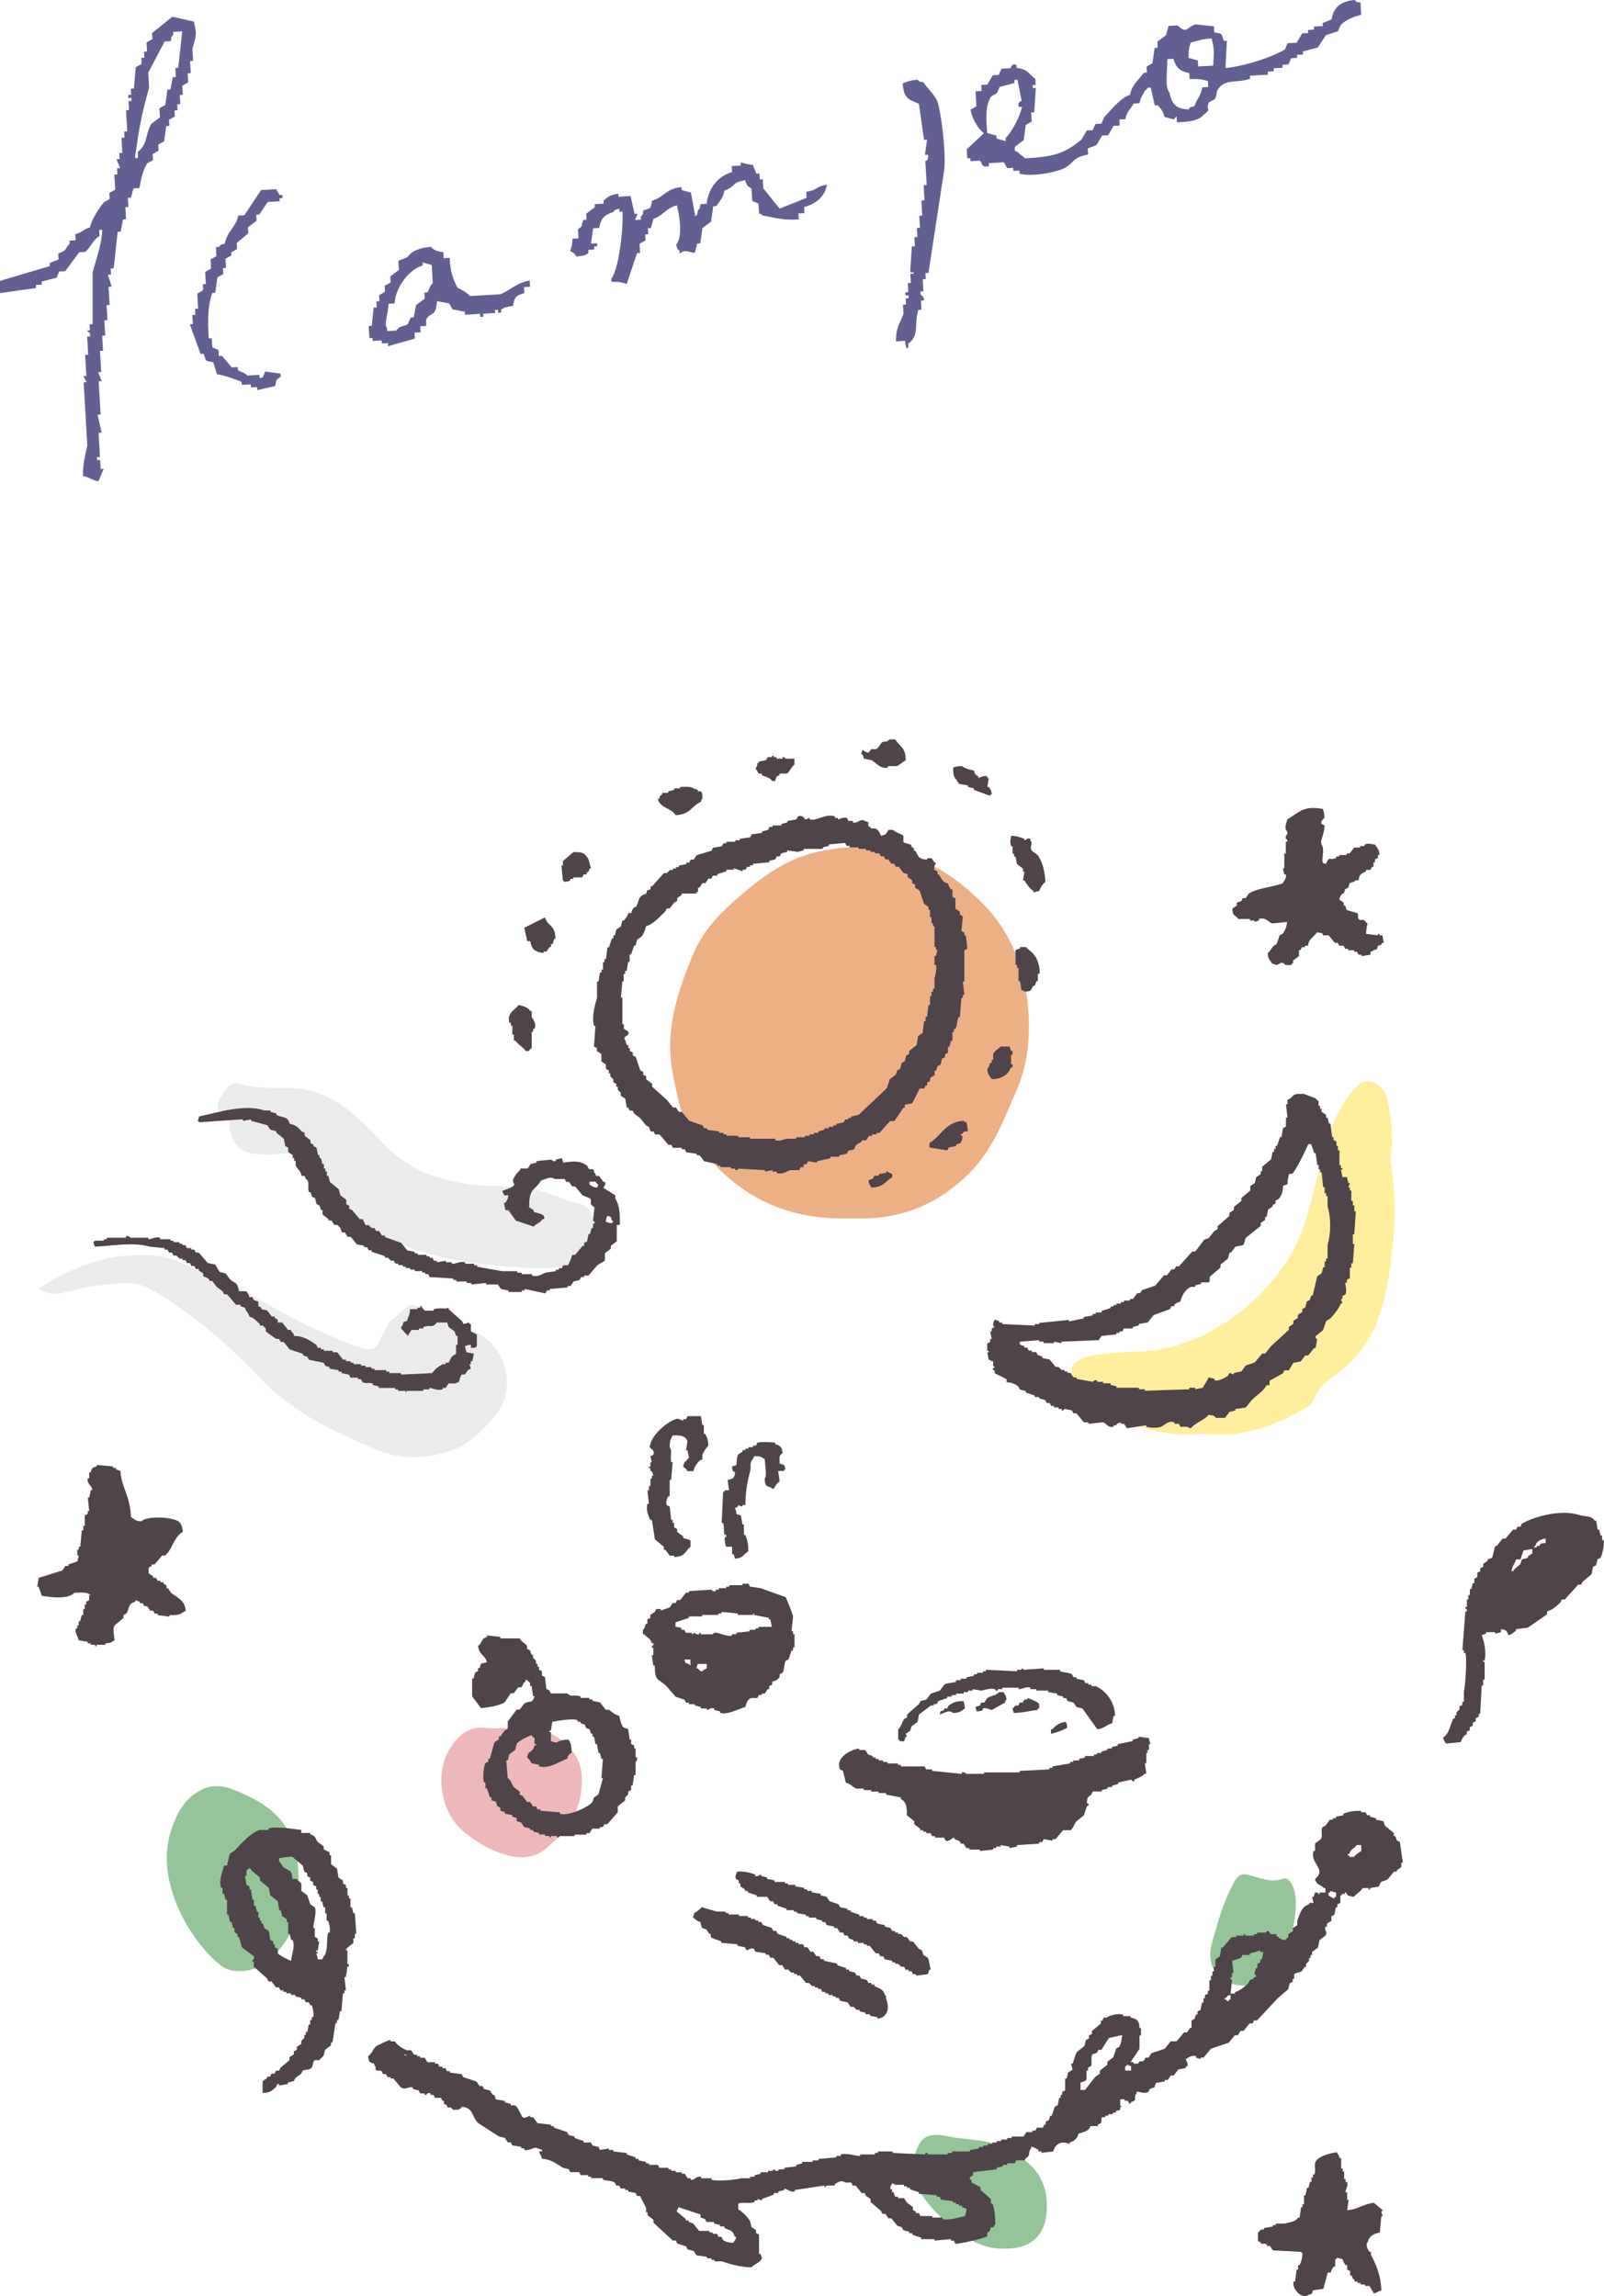 <?xml version="1.0" encoding="UTF-8"?>
<svg xmlns="http://www.w3.org/2000/svg" viewBox="0 0 247.85 354.85">
  <defs>
    <style>
      .cls-1 {
        fill: #ffe25d;
      }

      .cls-1, .cls-2, .cls-3, .cls-4, .cls-5, .cls-6, .cls-7 {
        stroke-width: 0px;
      }

      .cls-1, .cls-2, .cls-3, .cls-5, .cls-6 {
        mix-blend-mode: multiply;
      }

      .cls-1, .cls-3 {
        opacity: .6;
      }

      .cls-2 {
        fill: #7ab77f;
        opacity: .8;
      }

      .cls-3 {
        fill: #e17b34;
      }

      .cls-8 {
        isolation: isolate;
      }

      .cls-4 {
        fill: #626093;
      }

      .cls-4, .cls-7 {
        fill-rule: evenodd;
      }

      .cls-5 {
        fill: #e79a9f;
        opacity: .7;
      }

      .cls-6 {
        fill: #7c7d7d;
        opacity: .15;
      }

      .cls-7 {
        fill: #4e4449;
      }
    </style>
  </defs>
  <g class="cls-8">
    <g id="_レイヤー_2" data-name="レイヤー 2">
      <g id="_デザイン" data-name="デザイン">
        <g>
          <g>
            <path class="cls-3" d="m130.82,188.29c-9.9.22-17.61-3.89-23.31-11.88-2.18-3.05-2.76-6.6-3.5-10.23-1.38-6.78.62-12.79,3.12-18.77,1.33-3.19,3.63-5.79,6.21-8.07,3.74-3.31,7.57-6.41,12.69-7.62,10.24-2.41,18.62.63,25.84,7.92,4.42,4.46,6.48,10.08,6.98,16,.36,4.21.06,8.69-1.75,12.82-2,4.55-3.66,9.2-7.34,12.86-4.58,4.55-9.94,6.92-16.37,6.98-.86,0-1.71,0-2.57,0Z"/>
            <path class="cls-1" d="m207.16,171.21c.78-1.37,1.72-2.61,2.9-3.67,1.36-1.24,3.9.1,4.34,2.39.48,2.5.94,5.05.61,7.64-.09.72-.25,1.48-.12,2.18.91,5.1.72,10.26.03,15.29-.88,6.5-2.34,12.91-8.24,17.19-1.4,1.01-2.97,2.16-3.65,4-.36.98-1.34,1.42-2.18,1.88-4.45,2.42-9.1,4.04-14.31,3.49-1.32-.14-2.69.21-4.01.11-5.49-.43-10.52-2.07-14.59-5.99-8.14-7.83,6.6-6.36,10.89-7.1,8.02-1.39,15.12-6.58,19.74-13.28,4.85-7.03,4.64-17.19,8.61-24.13Z"/>
            <path class="cls-6" d="m5.97,199.21c2.13-1.61,4.23-2.52,6.28-3.38,3.77-1.57,7.75-2.12,11.83-1.76,2.59.23,4.87,1.55,7.24,2.45,3.17,1.19,6.22,2.8,9.15,4.52,4.96,2.91,10.05,5.45,15.5,7.3,1.34.46,2.08.16,2.64-1.04.36-.77.79-1.52,1.15-2.29.6-1.3,1.91-1.85,2.85-2.79,1.52-1.52,2.39.46,3.51.76,2.45.67,4.7,1.96,7.12,2.84,4.8,1.75,6.69,8.55,3.54,12.57-1.89,2.41-4.11,4.75-7,5.76-3.83,1.34-7.95,1.48-11.77-.18-3.68-1.6-7.39-3.16-10.8-5.34-2.37-1.51-4.65-3.19-6.56-5.2-5.15-5.42-10.71-10.31-17.17-14.11-2.84-1.67-5.92-.84-8.9-.59-1.56.13-3.07.72-4.62,1.02-1.16.23-2.35.42-3.97-.55Z"/>
            <path class="cls-6" d="m82.12,195.99c-6.8-.44-13.61-.96-19.95-3.66-4.99-2.13-9.31-5.32-12.07-10.16-1.62-2.84-3.71-4.38-7.11-3.85-1.19.19-2.45.12-3.66,0-2.08-.21-3.45-1.54-3.77-3.66-.13-.85-.07-1.72-.94-2.24-1.19-.71-1.26-1.63-.59-2.78.71-1.2,1.61-2.66,3.03-2.18,3.56,1.21,7.26.16,10.86,1.09,2.87.74,5.11,2.19,7.2,4.07,1.63,1.47,3.13,3.08,4.68,4.65,3.3,3.33,7.31,4.85,11.95,5.63,3.97.66,8.01.1,11.94,1.2,1.87.53,3.59,1.41,5.53,1.82,2.25.48,2.99,2.54,2.28,4.81-1.28,4.08-2.82,5.21-7.18,5.25-.73,0-1.47,0-2.2,0Z"/>
            <path class="cls-2" d="m46.11,291.52c.5,4.56-1.15,8.66-5.09,11.84-1.73,1.39-5.13,1.76-6.81.45-4.77-3.71-10.47-13.14-7.71-21.11.6-1.73,1.31-3.42,2.69-4.73,1.95-1.87,4.19-2.46,6.73-1.46,6.62,2.6,10.53,5.92,10.2,15.02Z"/>
            <path class="cls-5" d="m78.9,267.06c2.21.07,5.1-.3,7.7,1.75,2.9,2.28,3.66,4.44,3.18,8.17-.5,3.87-2.73,6.47-5.47,8.74-2.32,1.93-5.11,1.41-7.63.42-1.79-.7-3.46-1.83-4.98-3.03-3.55-2.8-4.63-9.14-2.17-12.92,1.2-1.86,2.75-3.46,5.37-3.16,1.09.13,2.2.02,3.99.02Z"/>
            <path class="cls-2" d="m155.29,347.5c-3,.16-5.49-1.28-7.69-2.96-2.31-1.76-4.35-3.9-5.88-6.46-.71-1.2-1.05-2.26-.7-3.76.95-4,1.86-4.92,5.72-4.13,2.73.56,5.6.35,8.2,1.62,3.66,1.8,6.61,3.91,6.81,8.61.2,4.5-1.93,7.12-6.47,7.08Z"/>
            <path class="cls-2" d="m192.52,306.87c-4.03-.02-6.39-2.72-5.19-6.82.9-3.08,1.72-6.28,3.36-9.16.58-1.01.96-1.44,2.19-1.14,1.72.41,3.41,1.25,5.31.61.81-.28,1.27.49,1.59,1.18,1.51,3.23-.98,12.35-3.91,14.28q-1.6,1.06-3.36,1.05Z"/>
            <path class="cls-7" d="m133.52,117.25c.38.08.76.15,1.15.23.62.29,1.37,1.42,2.52,1.15v-.23h1.38c.36-.13,1-.7,1.38-.92-.01-2.04-.9-2.03-1.61-3.21h-.92c-.51.58-.63.16-1.15.46-.23.31-.46.61-.69.92-.83.45-.68-.41-1.38.69-.56-.14-.5-.24-.92-.46-.08.23-.15.46-.23.69h.23c.08.23.15.46.23.69Zm-15.82,2.29v.23c.68.38,1.19.29,1.61.92h.46c.08-.23.15-.46.23-.69.15-.08.31-.15.46-.23v-.23h1.15c.34-.18.68-1.07,1.15-1.38v-.92h-1.38c-.06-.01-.07-.29-.46-.23v.23h-.92v-.23h-.46v-.23h-.23v.23h-.69c-.08.15-.15.31-.23.46-.38.08-.76.15-1.15.23v.23h-.23v.46c-.26.26-.1,0-.23.46.28.22.3.57.46.69h.46Zm30.5,1.61c.46.08.92.15,1.38.23v.23l.92.23v.23c.84.31,1.68.61,2.52.92v-.23h.23c-.08-.73-.19-.69-.46-1.15h-.23c.08-.46.15-.92.23-1.38h-.23v-.23c-.48-.27-1.16.19-1.38.23v-.23c-.44-.26-.55-.32-.69-.92-.55-.1-1.51-.36-1.83-.69-.66.01-.98.08-1.38.23,0,.83.05,1.44.46,1.83.15.23.31.46.46.69Zm-43.8,4.82c2.2-.06,2.42-1.36,3.9-2.06.14-.46-.03-.2.23-.46-.01-.51.04-.91-.23-1.15h-.46v-.23c-.23-.08-.46-.15-.69-.23-.36-.34-1.35-.25-2.06-.23v.23h-.92v.23l-.92.23v.23h-.92v.23c-.39.26-.32.14-.46.69h-.23c.4,1.5,2.02,1.35,2.75,2.52Zm86.92,16.05h1.83v.23h.69v.23c.23-.08.46-.15.69-.23v-.23c1.09-.33,1.56.57,2.06.69.76-.08,1.53-.15,2.29-.23-.08.76-.3,1.36-.69,1.83-.15.08-.31.15-.46.23-.15.46-.31.92-.46,1.38l-.46.23c-.33.36-.54.84-.92,1.15.06,1.04.32.98.69,1.61.23.08.46.15.69.23.69-.28.77-.65,1.38,0h.92v-.23h.23v-.46c.31-.23.61-.46.92-.69v-.92h.23c.08-.15.15-.31.23-.46h.46v-.23h.46c.15-1.17.9-1.26,1.38-2.06.52.07.59.03.92.23v.23h.92c.31.38.61.76.92,1.15h.46c.08.15.15.31.23.46h.69c.08.15.15.31.23.46h.46v.23h.92v.23h.46c.08.15.15.31.23.46h.46v.23c.46-.08.92-.15,1.38-.23v-.46c.46-.14.2.03.46-.23.62-.18.52-.05.69-.69.54-.15.43-.06.69-.46h.23c-.08-.38-.15-.76-.23-1.15h-.46v-.23h-.23v.23c-.61-.08-1.22-.15-1.83-.23.02-.76.13-1.04.23-1.61-.24-.13-.38-.41-.46-.46-.36-.21-.69.08-.92-.23-.23-.32.07-.69-.23-.92-.54-.15-1.07-.31-1.61-.46-.08-.23-.15-.46-.23-.69h-.23v-.46c-.23-.15-.46-.31-.69-.46.13-.51.19-.58.46-.92h.23c.08-.23.15-.46.23-.69.15-.08.31-.15.46-.23.08-.23.15-.46.23-.69.32-.25.53-.02.92-.46h.46c.14-1.05.4-.96,1.15-1.38v-.23h.69c.08-.15.15-.31.23-.46h.23v-.69h.23v-.46c.15-.08.31-.15.46-.23v-.46h.23c-.06-1.04-.32-.98-.69-1.61-.8-.05-.83-.28-1.61,0v.23h-.69v.23h-.92c-.23.31-.46.61-.69.92h-.46v.23h-1.15v.23h-.46v.23c-1.3.49-.94-.44-1.61.92-.46-.14-.2.03-.46-.23-.22-.21.14-1.43,0-2.29-.05-.3-.4-.59-.23-1.15.07-.24.61-1.92.46-2.29l-.46-.23c-.12-.42.28-.75.46-.92-.01-.66-.08-.98-.23-1.38-3.05-.56-3.6.5-5.5,1.61-.09.51-.39.9-.23,1.61,0,0,.32.19.23.69,0,0-.32.15-.23.69,0,0,.3.06.23.46h-.23v1.83h-.23v2.29h-.23c.08.31.15.61.23.92h.23c.16.63-.3.99-.46,1.38-1.61.63-3.92.71-5.27,1.61-.15.23-.31.46-.46.69h-.46c-.08.15-.15.31-.23.46-.23.08-.46.15-.69.23v.46c-.23.15-.46.31-.69.46.08,1.39.38.81.92,1.61Zm-99.31,16.51c-.08,1.07-.15,2.14-.23,3.21.15.08.31.15.46.23v.46c.23.15.46.31.69.46v1.15c.23.15.46.31.69.46v.69c.15.08.31.15.46.23v.46h.23v.46l.46.46v.46l.46.23v.46h.23v.46l.46.46v.46c.23.15.46.31.69.46.08.46.15.92.23,1.38h.23c.08.15.15.31.23.46h.46c.08.15.15.31.23.46.31.23.61.46.92.69l.92,1.15c.15.08.31.15.46.23.08.23.15.46.23.69h.46c.08.15.15.31.23.46h.69c.46.54.92,1.07,1.38,1.61h.46c.08.15.15.31.23.46h1.38v.23h.46c.08.15.15.31.23.46.54.08,1.07.15,1.61.23v.23h.46c.23.31.46.61.69.92.69.15,1.38.31,2.06.46v.23h.46v.23h1.61v.23h.69v.23c.38.08.41-.22.46-.23,1.38.08,2.75.15,4.13.23v.23c.38-.08.76-.15,1.15-.23v.23h.69v.23c.84.25,1.59-.31,2.06-.46h1.38c.08-.15.15-.31.23-.46h.46v-.46h.46c.08-.15.15-.31.23-.46l1.38.23v-.23c.69-.15,1.38-.31,2.06-.46v-.23h1.38v-.23c.38-.08.76-.15,1.15-.23.08-.15.15-.31.23-.46l.92-.23c.23-.83.46-.78,1.15-1.15v-.23h.69c.15-.23.31-.46.46-.69h.46v-.23h.69v-.23h.46c.54-.61,1.07-1.22,1.61-1.83h.69l1.38-2.06h.23v-.46c.38-.08.76-.15,1.15-.23.38-.76.76-1.53,1.15-2.29h.69c.08-.15.15-.31.23-.46h.23v-.46l.46-.23v-.46c.23-.15.46-.31.69-.46v-.69h.23c.08-.23.15-.46.23-.69.15-.08.31-.15.46-.23.08-.31.15-.61.23-.92.15-.08.31-.15.46-.23v-.46l.46-.23v-.92h.23c.08-.31.15-.61.23-.92h.23v-1.38h.23v-.46h.23c.3-.59.21-1.17.46-1.83h.23c.08-.99.15-1.99.23-2.98h.23v-.46h.23c-.08-.69-.15-1.38-.23-2.06h.23v-4.82c.15-.08.31-.15.46-.23-.08-.69-.15-1.38-.23-2.06h-.23v-.46c-.15-.08-.31-.15-.46-.23.08-.76.15-1.53.23-2.29-.15-.08-.31-.15-.46-.23v-.46c-.23-.15-.46-.31-.69-.46v-1.61c-.15-.08-.31-.15-.46-.23v-1.15h-.23c-.25-.37-.31-.39-.46-.92-.9-.23-.96-.66-1.38-1.38h-.23v-.46c-.15-.08-.31-.15-.46-.23-.21-.48.15-.92.23-1.15h-.23c-.15-.23-.31-.46-.46-.69h-.69v.23c-1.41-.09-1.29-.48-1.83-1.38h-.23v-.46h-.23c-.08-.15-.15-.31-.23-.46-.26-.19-.97-.18-1.15-.46v-.92c-.15-.24-1.28-.54-1.61-.92h-.69c-.15.23-.31.46-.46.69-.23.08-.46.15-.69.23-.22-.47-.41-.97-.92-1.15h-.69v-.23h-.23c-.47-.63.41-.6-.69-.92-.68-.48-1.01.46-1.83.23v-.23h-.69c-.08-.15-.15-.31-.23-.46-.46-.2-1.32.24-1.38.23v-.23h-.46v-.23c-1.58-.53-2.59.73-3.9.46v-.23c-.23.08-.46.15-.69.23-.09-.03-.33-.79-1.15-.46-.08.15-.15.31-.23.46l-1.38.23v.23c-.31.08-.61.15-.92.23v.23h-1.38v.23h-.46c-.08.15-.15.31-.23.46l-.92.23v.23c-.54.08-1.07.15-1.61.23-.08.15-.15.31-.23.46-.54.08-1.07.15-1.61.23v.23h-.69v.23h-1.38v.23h-.46c-.08.15-.15.31-.23.46-.46.08-.92.15-1.38.23-.08.15-.15.31-.23.46-.76.23-1.53.46-2.29.69-.15.23-.31.46-.46.69h-.46c-.08.15-.15.31-.23.46h-.46v.23c-.38.08-.76.15-1.15.23v.23h-.46v.23h-.46v.23h-.46l-.46.46h-.46c-.61.69-1.22,1.38-1.83,2.06h-.23v.46c-.62.17-.52.05-.69.69-1.36.34-1,1.14-1.61,2.06h-.23c-.26.34-.34.4-.46.92h-.46c-.17.6-.36.74-.69,1.15h-.23c-.08.31-.15.61-.23.92-.23.15-.46.31-.69.46-.08.31-.15.61-.23.92h-.23v.46h-.23c-.15.46-.31.92-.46,1.38h-.23c-.08.61-.15,1.22-.23,1.83h-.23v.46h-.23v1.15h-.23v.46h-.23c-.08.46-.15.92-.23,1.38h-.23v2.52c-.28.95-.86,2.89-.46,4.36h.23Zm4.13-6.88h.23v-1.15h.23v-.46h.23c.08-.46.15-.92.23-1.38h.23v-1.15h.23l.46-1.38h.23c.08-.31.15-.61.23-.92.23-.15.46-.31.69-.46.34-.49.55-.98.69-1.61,1.16-.31,2.19-1.54,2.98-2.29.08-.15.15-.31.23-.46h.46c.23-.31.46-.61.69-.92.15-.08.31-.15.46-.23v-.46c.23-.15.46-.31.69-.46v-.23h2.29v-.23h.23v-.69h.23c.15-.23.31-.46.46-.69h.46c.15-.23.31-.46.46-.69h.46c.08-.15.15-.31.23-.46h.69v-.23c.46-.15.92-.31,1.38-.46v-.23h1.15v-.23c.46.15.92.31,1.38.46v-.23h.46c.08-.15.15-.31.23-.46h.46v-.23h.46v-.23c.84-.08,1.68-.15,2.52-.23v-.23c.31-.08.61-.15.92-.23.08-.15.15-.31.23-.46h.46c.08-.15.15-.31.23-.46.31-.08.61-.15.92-.23v-.23c.54.08,1.07.15,1.61.23l.92-.23v-.23h2.98v-.23l.92-.23v-.23c.84-.08,1.68-.15,2.52-.23.08.15.15.31.23.46h.46v.23h1.38v.23h1.15v.23h.69v.23h.69v.23h.69c.08.15.15.31.23.46h.46c.08.15.15.31.23.46h.46c.15.23.31.46.46.69h.46c.08.15.15.31.23.46h.46c.23.31.46.61.69.92.23.08.46.15.69.23v.46c.23.15.46.31.69.46v.46l.46.23v.46c.23.15.46.31.69.46.23.69.46,1.38.69,2.06.23.15.46.31.69.46v.46h.23v1.15h.23v.92h.23v.46h.23v3.21h.23v.46h.23c-.08.31-.15.61-.23.92h-.23v1.38h.23c.19.69-.13,1.72-.23,2.06v1.61h-.23v.46h-.23v.69h-.23v1.38h-.23c-.08.61-.15,1.22-.23,1.83h-.23v.69h-.23c-.08.61-.15,1.22-.23,1.83-.23.15-.46.31-.69.46-.08.46-.15.92-.23,1.38-.38.31-.76.61-1.15.92v.46c-.15.08-.31.15-.46.23-.08.31-.15.61-.23.92-.15.08-.31.15-.46.23-.08.31-.15.61-.23.92-.15.08-.31.15-.46.23-.08.23-.15.46-.23.69-.31.23-.61.46-.92.69-.15.46-.31.92-.46,1.38-1.45,1.38-2.91,2.75-4.36,4.13-.38.08-.76.15-1.15.23v.23h-.46v.23h-.46c-.08.15-.15.31-.23.46-.38.08-.76.15-1.15.23v.23h-.46v.23h-.69v.23h-.69v.23l-.92.23v.23h-.69v.23h-.69v.23h-.69v.23h-1.38v.23h-1.38c-.53.05-1.07.44-1.83.23v-.23h-3.9v-.23h-1.83v-.23h-1.83v-.23h-.46v-.23h-.69v-.23c-.61-.08-1.22-.15-1.83-.23v-.23h-.46c-.08-.15-.15-.31-.23-.46-.69-.23-1.38-.46-2.06-.69-.38-.46-.76-.92-1.15-1.38h-.46c-.15-.23-.31-.46-.46-.69h-.46c-.31-.38-.61-.76-.92-1.15-.76-.69-1.53-1.38-2.29-2.06v-.46c-.31-.23-.61-.46-.92-.69v-.46l-.46-.23v-.46l-.46-.23c-.23-.69-.46-1.38-.69-2.06l-.46-.23v-.46c-.15-.08-.31-.15-.46-.23v-.46h-.23v-.46h-.23c-.08-.23-.15-.46-.23-.69-.56-.9.7-.5.46-1.38-.23-.15-.46-.31-.69-.46v-.69h-.23v-4.13h-.23c.08-.84.15-1.68.23-2.52Zm60.32-20.87v1.15h.23v.46h.23c.08.38.15.76.23,1.15.31.23.61.46.92.69v.46h.23c-.08.46-.15.92-.23,1.38h.23c.35.56.8,1.26,1.38,1.61v.23l.92-.23c.14-.54.55-1.08.92-1.38-.04-1.61-.44-3.11-1.15-4.13-.31-.23-.61-.46-.92-.69-.46-.74.25-1.01-.23-1.61v-.23c-.43-.24-.69.2-.92.23v-.23c-.74-.26-1.04-.46-2.06-.46-.07.57-.25.82,0,1.61h.23Zm-69.26,5.5c.52-.06.6-.03.92-.23v-.23h.46v-.23h1.38c.08-.15.15-.31.23-.46h.46v-.23c.34-.31.31-.11.46-.69h.23c-.25-.53-.27-1.45-.69-1.83-.41-.64-.97-.72-2.06-.69-.54.46-1.07.92-1.61,1.38v.69h-.23c.08.76.15,1.53.23,2.29.26.2.04-.03.23.23Zm-5.27,9.17c.25,1.32.7,1.63,2.06,1.83v-.23h.46c.15-.23.31-.46.46-.69h.23v-.46h.23c.27-.47,0-.52.46-.92-.07-2.15-1.21-1.74-1.61-3.21-1.07.54-2.14,1.07-3.21,1.61l.46,2.06h.46Zm75.68,6.19c.08.46.15.92.23,1.38.46.14.2-.03.46.23,1.18-.03.91-.22,1.38-.92h.23c.08-.23.15-.46.23-.69h.23v-1.15h.23c.24-.8-.39-2.47-.69-2.75-.36-.62-.95-.86-1.38-1.38h-.92v.23c-.23.08-.46.15-.69.23v2.29h.23v.46h.23v2.06h.23Zm-78.67,6.42v.46h.23v1.38h.23v.92h.23c.48.67,1.19.98,1.61,1.61h.46c.19-.3.16-.27.46-.46v-2.52h.23v-.46h.23c.32-.93-.32-1.49-.46-1.83v-.92h-.23c-.35-.55-1.07-.8-1.83-.92-.43.72-1.87,1.23-1.38,2.75h.23Zm74.31,6.19h-.23c-.26.48-.05.55-.46.92.06,1.04.32.98.69,1.61,1.62-.05,2.47-.68,2.98-1.83h.23v-.46h-.23v-1.38c.07-.32.23.09.23-.23v-.46h-.23c-.08-.23-.15-.46-.23-.69h-1.38c-.33.4-.93.64-1.15,1.15v.92h-.23v.46Zm7.34,40.14v.23h-.69v.23c-1.68-.08-3.36-.15-5.05-.23v-.23h-.46v-.23c-.23-.08-.46-.15-.69-.23-.12.34-.25.37-.23.92l.23.23c-.15.08-.31.15-.46.23v.46h-.23c.08.38.15.76.23,1.15h-.23v.46c-.15.08-.31.15-.46.23v1.15h.23v.23h-.23c.08.38.15.76.23,1.15.46.14.2-.03.46.23h.23v.69c.11.31.18-.09.23.23-.09.12-.39.04-.23.46h.23v.46c.61.31,1.22.61,1.83.92v.46c.82.09,1.36.27,1.83.69.08.15.15.31.23.46.31.08.61.15.92.23v.23c.46.15.92.31,1.38.46v.23h.69v.23c.31.08.61.15.92.23.08.15.15.31.23.46h.46c.08.15.15.31.23.46h.46v.23h.69v.23h.46v.23c.35.09.46-.23.46-.23.38.08.76.15,1.15.23.08.15.15.31.23.46h.46c.38.46.76.92,1.15,1.38h.69v.23c.76-.08,1.53-.15,2.29-.23.44.11.8.91,1.61.69v-.23h.46v-.23c.23-.08.46-.15.69-.23v.23h.46c.15.23.31.46.46.69.99-.15,1.99-.31,2.98-.46v.23c.54.17,1.62.25,2.29,0,.52-.19,1.01-1.01,2.06-.69v.23h.69c.08.15.15.31.23.46h1.15s-.05.14.46.23c.72-.88,2.02-1.21,2.75-2.06.65.06.84.09,1.15.46h1.38c.23-.31.46-.61.69-.92l.92-.23v-.23c.54-.08,1.07-.15,1.61-.23.31-.38.61-.76.92-1.15.79-.79,1.72-1.27,2.29-2.29h.46v-.69c.69-.38,1.38-.76,2.06-1.15.08-.15.15-.31.23-.46h.69c.23-.38.46-.76.69-1.15.38-.08.76-.15,1.15-.23.23-.31.46-.61.69-.92h.46c.31-.38.61-.76.92-1.15h.23c.08-.46.15-.92.23-1.38,0-.02-.37-.09-.23-.46.38-.31.76-.61,1.15-.92.15-.46.31-.92.46-1.38.23-.15.46-.31.69-.46.6-.62,1.24-1.44,1.61-2.29h.23c-.08-.23-.15-.46-.23-.69h.23v-.46c.15-.08.31-.15.46-.23.3-.64-.08-1.57,0-1.83h.23v-.46c.15-.08.31-.15.46-.23v-1.61h.23v-.69h.23c.08-.99.15-1.99.23-2.98h-.23v-1.38c.05-.32.14.08.23-.23.08-1.15.15-2.29.23-3.44h-.23v-.92h-.23v-.69h-.23v-1.61h-.23v-.46h-.23c.08-.23.15-.46.23-.69h-.23l-.23-.92h-.69c-.08-.38-.15-.76-.23-1.15h.23v-.23h-.23v-.46h-.23v-2.29h-.23v-.69h-.23v-.69c-.15-.08-.31-.15-.46-.23v-.46h-.23c-.08-.69-.15-1.38-.23-2.06h-.23c-.08-.31-.15-.61-.23-.92h-.23v-.46c-.23-.15-.46-.31-.69-.46v-.46h-.23v-.46h-.23v-.69c-.03-.06-.34-.22-.46-.46-.61-.23-1.22-.46-1.83-.69-1.47,0-1.36-.05-2.06.69-.15.08-.31.15-.46.23v.69h-.23c.08.69.15,1.38.23,2.06h-.23v1.38l-.46.23c-.08.46-.15.92-.23,1.38h-.23c-.15.46-.31.92-.46,1.38h-.23v.46h-.23v.46h-.23c-.08.38-.15.76-.23,1.15-.46.38-.92.76-1.38,1.15v.69h-.23v.46c-.23.15-.46.31-.69.46-.08.31-.15.61-.23.92-.23.15-.46.31-.69.46v.69c-.46.38-.92.76-1.38,1.15v.46c-.38.31-.76.61-1.15.92v.46c-.23.15-.46.31-.69.46v.46c-.61.54-1.22,1.07-1.83,1.61v.46c-.15.08-.31.15-.46.23l-.92,1.15c-.23.08-.46.15-.69.23-.46.61-.92,1.22-1.38,1.83h-.46c-.69.76-1.38,1.53-2.06,2.29h-.46c-.08.15-.15.31-.23.46h-.46c-.23.31-.46.61-.69.92h-.46l-1.38,1.61c-.69.23-1.38.46-2.06.69-.08.15-.15.31-.23.46h-.46c-.23.31-.46.61-.69.92h-.46v.23h-.92v.23h-.46v.23h-.69v.23h-.46v.23h-.46v.23c-.46.15-.92.31-1.38.46v.23h-.92v.23h-.46v.23c-.46.08-.92.15-1.38.23v.23c-.76.15-1.53.31-2.29.46v-.23c-1.53.15-3.06.31-4.59.46Zm9.17,2.75c.15-.23.31-.46.46-.69.76-.08,1.53-.15,2.29-.23v-.23h.46v-.23h.46c.08-.15.15-.31.23-.46h1.38v-.23l.92-.23v-.23c.46-.08.92-.15,1.38-.23.31-.38.61-.76.92-1.15.84-.31,1.68-.61,2.52-.92.08-.15.15-.31.23-.46h.46v-.23c.34-.27.4-.33.92-.46.22-.98.8-1.92,1.61-2.29h.69v-.23c.31-.08.61-.15.92-.23v-.23h1.15c.33-.2.02-.58.23-.92.54-.46,1.07-.92,1.61-1.38v-.46c.38-.31.76-.61,1.15-.92.08-.31.15-.61.23-.92h.23c.23-.31.46-.61.69-.92.38-.08.76-.15,1.15-.23.29-.22.26-.85.46-1.15.76-.61,1.53-1.22,2.29-1.83v-.46c.23-.15.46-.31.69-.46v-.46h.23c.08-.38.15-.76.23-1.15.23-.15.46-.31.69-.46v-.23c.15-.08.31-.15.46-.23v-.46c.15-.08.31-.15.46-.23.48-.56.66-1.02.69-2.06.23-.08.46-.15.69-.23.02-.76.13-1.04.23-1.61h.46c.5-.26,2.21-3.83,2.52-4.59h.46c.15.46.31.92.46,1.38h.23c.08.61.15,1.22.23,1.83h.23v.69h.23v.46h.23c.08.76.15,1.53.23,2.29h.23v.92h.23v.46h.23v1.61c.55,1.82.51,4.14,0,5.96v2.06h-.23v.46h-.23v.92h-.23c-.08.31-.15.61-.23.92-.23.15-.46.31-.69.46-.23.99-.46,1.99-.69,2.98h-.23c-.08.23-.15.46-.23.69-.15.08-.31.15-.46.23l-.23.92c-.15.08-.31.15-.46.23v.46c-.23.15-.46.31-.69.46v.46c-.23.15-.46.31-.69.46v.46c-.23.15-.46.31-.69.46v.46c-.92.84-1.83,1.68-2.75,2.52-.31.38-.61.76-.92,1.15h-.46c-.38.46-.76.92-1.15,1.38-.46.15-.92.31-1.38.46-.23.31-.46.61-.69.92-.38.08-.76.15-1.15.23v.23c-.23-.08-.46-.15-.69-.23-.08.15-.15.31-.23.46-.36.22-1.43.89-2.06.69v-.23l-.92-.23c-.28.66-.61,1.06-.92,1.61-.38.08-.76.15-1.15.23v-.23h-.92v.23c-2.29.08-4.59.15-6.88.23v-.23h-.92v-.23h-3.44v-.23c-.31-.08-.61-.15-.92-.23v-.23h-1.15v-.23h-.92v-.23c-.46-.11-.69.23-.69.23-.84-.15-1.68-.31-2.52-.46v-.23h-.46c-.15-.23-.31-.46-.46-.69h-.46v-.23h-.46v-.23h-.46l-.46-.46h-.46c-.31-.38-.61-.76-.92-1.15-.38-.08-.76-.15-1.15-.23v-.23c-.23-.08-.46-.15-.69-.23-.08-.15-.15-.31-.23-.46h-.69v-.23h-.46c-.08-.15-.15-.31-.23-.46h-.46v-.23c-.23-.08-.46-.15-.69-.23v-.46c.99-.08,1.99-.15,2.98-.23v.23h.69v.23h1.61v-.23c.38.08.76.15,1.15.23v-.23c1.91-.08,3.82-.15,5.73-.23ZM30.77,173.44c2.22-.15,4.43-.31,6.65-.46.31.08-.09.19.23.23.38-.08.76-.15,1.15-.23v.23c.84.23,1.68.46,2.52.69.15.23.31.46.46.69l.92.23v.23c.38.31.76.61,1.15.92.08.38.15.76.23,1.15l.46.23v.69c.23.15.46.31.69.46v.46h.23v.46h.23v.69c.28.61.73.72.92,1.61h.46c.16.66.41.57.46.69.28.66-.08,1.31.23,1.83h.23c.08.23.15.46.23.69.15.08.31.15.46.23.08.31.15.61.23.92.15.08.31.15.46.23.08.23.15.46.23.69h.23v.69c.31.23.61.46.92.69v.23h.46c.15.23.31.46.46.69h.46l.46.46c.08.23.15.46.23.69h.46c.15.23.31.46.46.69h.46c.31.38.61.76.92,1.15.38.08.76.15,1.15.23v.23h.46c.08.15.15.31.23.46h.46v.23c.69.23,1.38.46,2.06.69v.23h.46l.46.46h.46c.08.15.15.31.23.46h.46v.23h.69v.23h.46v.23h.69v.23h.69v.23h1.15v.23h.46v.23h.46c.08.15.15.31.23.46,1.22.08,2.45.15,3.67.23v.23h.46v.23h1.61v.23h.69v.23c.76-.08,1.53-.15,2.29-.23v.23h1.83c.15.23.31.46.46.69.38.08.76.15,1.15.23v.23h2.06v-.23h.46v-.23c1.07.23,2.14.46,3.21.69.08-.15.15-.31.23-.46h.46v-.23c.92-.08,1.83-.15,2.75-.23v-.23h.46c.15-.23.31-.46.46-.69.31-.08.61-.15.92-.23.08-.15.15-.31.23-.46h.46v-.23h.69c.46-.54.92-1.07,1.38-1.61.38-.23.76-.46,1.15-.69v-1.15c.31-.23.61-.46.92-.69v-.46c.31-.23.61-.46.92-.69v-2.52h.46c.04-1.97-.03-2.93-.69-4.13v-.46c-.61-.38-1.22-.76-1.83-1.15.06-.23.44-.48.23-.92h-.23c-.23-.31-.46-.61-.69-.92h-.46c-.14-.46.03-.2-.23-.46-.31-1.1-.2-.27-.92-.69-.08-.15-.15-.31-.23-.46-1.22-.79-2.02-.67-3.67-.46-.08-.23-.15-.46-.23-.69-.31.08-.61.15-.92.23v.23c-.48.14-.69-.23-.69-.23l-2.29.23v.23c-.31.08-.61.15-.92.23-.15.23-.31.46-.46.69h-1.15v.23c-.41.28-.99,1.11-1.15,1.61.08.23.15.46.23.69-.31.47-1.28.69-1.83.92.14.46-.03.2.23.46v.23h.69c-.1.73-.19.68-.46,1.15h-.23c.08.38.15.76.23,1.15h.46c.38.54.76,1.07,1.15,1.61.92.31,1.83.61,2.75.92.43-.49,1.02-.55,1.38-1.15h.23c.31-.89-1.22-.89-1.61-1.15v-.23c-.23-.15-.46-.31-.69-.46-.01-3.11.82-2.42,1.83-4.13.67-.15,1.51-.74,2.06-.23h1.61c.08.15.15.31.23.46h.46c.15.23.31.46.46.69h.46c.38.46.76.92,1.15,1.38.38.15.76.31,1.15.46.46.7-.43.68.69,1.38-.08.69-.15,1.38-.23,2.06,0,.05.31.08.23.46h-.23v.69h-.23l-.23.92h-.23c-.08.38-.15.76-.23,1.15-.15.08-.31.15-.46.23v.46h-.23c-.38.46-.76.92-1.15,1.38h-.46c-.08.36-.47,1.46-.69,1.61h-.69c-.08.15-.15.31-.23.46h-.46v.23h-.46v.23c-.54.08-1.07.15-1.61.23-.47.18-1.13.71-2.06.46v-.23h-1.61v-.23h-.69v-.23h-2.29c-1.3-.23-2.6-.46-3.9-.69v-.23h-.46v-.23h-1.38v-.23c-.82-.23-1.54.33-2.06.23v-.23h-.92v-.23c-.46.08-.92.15-1.38.23v-.23h-.46c-.08-.15-.15-.31-.23-.46h-.46v-.23h-.46v-.23h-1.38v-.23h-.46v-.23c-.38-.08-.76-.15-1.15-.23-.31-.38-.61-.76-.92-1.15-.84-.31-1.68-.61-2.52-.92v-.23h-.46c-.15-.23-.31-.46-.46-.69h-.46c-.08-.15-.15-.31-.23-.46h-.46l-.46-.46h-.46c-.15-.31-.31-.61-.46-.92h-.46c-.38-.46-.76-.92-1.15-1.38l-.46-.23v-.46c-.15-.08-.31-.15-.46-.23v-.69c-.31-.23-.61-.46-.92-.69-.08-.31-.15-.61-.23-.92-.46-.38-.92-.76-1.38-1.15-.08-.31-.15-.61-.23-.92h-.23v-.69h-.23v-.46h-.23v-.69h-.23c-.08-.31-.15-.61-.23-.92h-.23v-.46h-.23c-.08-.38-.15-.76-.23-1.15l-.46-.23v-.23c-.15-.08-.31-.15-.46-.23v-.46c-.31-.23-.61-.46-.92-.69v-.46l-.46-.23c-.58-.61-.8-.94-1.83-1.15-.35-1.28-1.06-.86-2.06-1.38v-.23l-.92-.23v-.23h-.92c-3.19-1.04-7.17.33-10.09.92-.08.23-.15.46-.23.69.26.2.04-.03.23.23Zm63.07,14.45c.62.18.52.05.69.69.26.2.04-.03.23.23-.26.2-.04-.03-.23.23-.54-.05-.57-.1-.92-.23.05-.54.1-.57.23-.92Zm-2.75-4.82v-.46h.92c.19.3.16.27.46.46-.08.15-.15.31-.23.46-.74-.09-.67-.21-1.15-.46Zm57.57-7.8c.29-.43.23-.39.92-.46-.08-.46-.15-.92-.23-1.38-.46-.14-.2.03-.46-.23-2.79.16-3.48,2.39-5.27,3.44v.69c.92.15,1.83.31,2.75.46.08-.15.15-.31.23-.46.38-.08.76-.15,1.15-.23v-.23c.23-.08.46-.15.69-.23.1-.29.38-.6.23-1.15h-.23v-.23h.23Zm-10.78,6.19c-.31-.15-.61-.31-.92-.46v.23c-.38.08-.76.15-1.15.23v.23h-.69c-.08.15-.15.31-.23.46-.23.08-.46.15-.69.23.09.74.21.67.46,1.15,1.95-.09,2.04-.92,3.21-1.61v-.46Zm-80.27,32.34v.23c.31.08.61.15.92.23v.23h2.52v.23h.46v.23h1.15v.23c.32,0-.09-.18.23-.23h2.52v-.23h.92v-.23c.36-.02,1.37.49,2.06.23v-.23h.46c.15-.23.31-.46.46-.69h1.15s-.02-.14.46-.23c.09-.41.19-.92.46-1.15h.46c.15-.23.31-.46.46-.69.15-.08.31-.15.46-.23-.08-.23-.15-.46-.23-.69h.23v-.46h.23c.08-.38.15-.76.23-1.15-.38-.08-.76-.15-1.15-.23-.08-.31-.15-.61-.23-.92.35-.13.37-.18.92-.23v.46h.69c.2-.26-.03-.04.23-.23v-1.83l-.92-.46v-1.15h-.23v-.23c-.31.08-.61.15-.92.23-.08-.15-.15-.31-.23-.46-.69-.61-1.38-1.22-2.06-1.83v-.23c-.54.29-1.19-.08-2.29.23v.23h-1.38s-.31-.38-.46-.46v-.23h-.23v.23h-.46v.23h-1.15c-.03,1.04-.28,1.09-.46,1.83-.62.17-.52.05-.69.69-.26.26-.1,0-.23.46.37.3.47.65.92.92v.23c.11.14.65-.9.69-.92h1.15v-.23h.69v-.23c1.05-.37,1.46.21,2.06-.69h1.61c.08.23.15.46.23.69.31.23.61.46.92.69.08.23.15.46.23.69h.23v1.38h-.23v1.38c-.23.15-.46.31-.69.46-.15.31-.31.61-.46.92h-.46v.23h-.46c-.61.33-1.24.78-1.61,1.38-1.61.08-3.21.15-4.82.23v-.23h-1.83v-.23h-.46v-.23h-1.83v-.23h-.46v-.23h-.92v-.23h-.69v-.23h-1.15v-.23h-.46v-.23h-.69v-.23h-.46c-.31-.38-.61-.76-.92-1.15h-.69v-.23h-1.38v-.23h-.46v-.23h-.46c-.08-.15-.15-.31-.23-.46-.97-.65-1.89-1.35-3.44-1.38-.16-.57-.12-.37-.46-.69v-.23h-.46c-.31-.38-.61-.76-.92-1.15h-.69v-.46l-.46-.23v-.23h-.46c-.23-.31-.46-.61-.69-.92-.31-.08-.61-.15-.92-.23v-.23l-.46-.23v-.69c-.23-.08-.46-.15-.69-.23-.08-.15-.15-.31-.23-.46h-.46c-.14-.56-.24-.5-.46-.92h-1.15c-.31-1.59-.51-1.05-1.38-1.83-.23-.31-.46-.61-.69-.92l-.92-.23c-.23-.38-.46-.76-.69-1.15-.38-.08-.76-.15-1.15-.23-.46-.54-.92-1.07-1.38-1.61h-.46c-.08-.15-.15-.31-.23-.46h-.46v-.23h-.69c-.08-.15-.15-.31-.23-.46h-.46v-.23h-.46v-.23h-.92v-.23h-.46v-.23h-1.61v-.23c-.75-.21-1.45.3-1.83.23v-.23h-2.75s-.19-.34-.69-.23v.23h-2.98v.23h-.46v.23h-1.38c-.2.26.03.04-.23.23.08.23.15.46.23.69,2.48-.09,5.85-.76,8.49,0,.76.08,1.53.15,2.29.23v.23h.46c.08.15.15.31.23.46h.46c.08.15.15.31.23.46h.46l.46.46h.46v.23h.46c.08.15.15.31.23.46h.46c.08.15.15.31.23.46h.46c.08.15.15.31.23.46h.46v.23c.23.15.46.31.69.46v.46c.51.14.58.19.92.46v.23h.46c.23.31.46.61.69.92.31.23.61.46.92.69.08.15.15.31.23.46h.46l1.38,1.61h.69v.23c.23.08.46.15.69.23.21.79.49.59.69,1.38.75.21,1.08.71,1.61,1.15v.23h.46l.46.46v.46c.54.38,1.07.76,1.61,1.15h.46c.08.15.15.31.23.46h.46c.31.38.61.76.92,1.15.69.23,1.38.46,2.06.69v.23c.23.08.46.15.69.23.08.15.15.31.23.46.76.15,1.53.31,2.29.46.08.15.15.31.23.46.23.08.46.15.69.23v.23c.46.08.92.15,1.38.23v.23h.46v.23c.38.08.76.15,1.15.23.08.15.15.31.23.46h1.15v.23h.46c.08.15.15.31.23.46.49.29.98-.01,1.61.23Zm42.89,21.1h.23c.15.99.31,1.99.46,2.98.46.38.92.76,1.38,1.15v.46h.23c.23.31.46.61.69.92h.69v.23c1.78-.16,1.57-.8,2.52-1.61v-.92c-.15-.26-.9-.28-1.15-.46v-.23c-.31-.23-.61-.46-.92-.69v-.46l-.46-.23v-.69h-.23v-.46h-.23c-.08-.69-.15-1.38-.23-2.06l-.46-.23c-.2-.51.1-1.14.23-1.38h.23v-2.52h.23c.08-.92.15-1.83.23-2.75h-.23c-.21-.81.22-1.78-.23-2.29,0-1.03.15-1.26.46-1.83,1.28-.04,1.96.03,2.29.92-.08.46-.15.92-.23,1.38h.23c.08.38.15.76.23,1.15-.3.24-.34.47-.69.69-.08.23-.15.46-.23.69.35.21.48.33.69.69h.92c.17-.75.49-1.13.92-1.61l.46-.23v-.69c.19-.45.55-1.07.92-1.38-.05-1.04-.13-1.13-.46-1.83h-.23v-1.38h-.23c-.08-.46-.15-.92-.23-1.38h-2.06c-.08.15-.15.31-.23.46h-.46v.23c-.29-.02-.6-.42-1.15-.23-1.41.49-3.58,2.35-3.9,3.9-.5.79.79.54.46,1.61-.15.08-.31.15-.46.23l.23.92h-.23v.69h-.23v.23h.23v.46h.23c.08.23.15.46.23.69h-.23v.46h-.23v1.15h-.23v.69h-.23c.08.69.15,1.38.23,2.06h-.23c-.27,1.01.19,1.92.46,2.52Zm11.47-4.36h-.23c-.08,1.61-.15,3.21-.23,4.82h.23c.19.67.05,1.27.23,1.83h.23c.07.46-.11.28-.23.46.01.66.08.98.23,1.38h.92v1.15h.23c.08.23.15.46.23.69,1.3-.08,1.26-.66,2.06-1.15-.03-1.17-.13-1.63-.46-2.52h-.23v-1.61h-.23c-.08-.46-.15-.92-.23-1.38-.23-.08-.46-.15-.69-.23-.05-.54-.1-.57-.23-.92.15-.08.31-.15.46-.23v-.23c.23.08.46.15.69.23v-.23h.46c0-1.8.27-3.6.69-5.05.28-.95-.16-1.43.46-2.06.08-.15.15-.31.23-.46,1.19.02.9.08,1.61.46.03.96.37,2.57,0,2.98.02.97.11,1.19.92,1.38.26.26,0,.1.46.23.23-.43.51-.89.92-1.15-.08-.54-.15-1.07-.23-1.61h.92v-.23h.23c-.08-.23-.15-.46-.23-.69-.23-.08-.46-.15-.69-.23-.02-.96-.14-1.21.46-1.61-.09-.89-.37-1.2-1.15-1.38v-.23c-.1-.06-2.36-.17-2.75,0-.08.15-.15.31-.23.46h-.46v.23h-.69v.23h-.46v.23h-.46v.23c-.23.15-.46.31-.69.46-.16.43-.24.9-.23,1.61-.23.08-.46.15-.69.23.08.69.02.63.46.92-.09.9-.34,1.01-1.15,1.15.08.54.15,1.07.23,1.61h-.69v.23Zm-85.55,15.6c-.15-.23-.31-.46-.46-.69h-.23v-.46l-.46-.23v-.23h-.46v-.23h-.46c-.08-.15-.15-.31-.23-.46h-.46v-.23c-.23-.15-.46-.31-.69-.46v-.92c.15-.08.31-.15.46-.23v-.23h.46c.38-.46.76-.92,1.15-1.38h.46l.46-.46c.81-1.09,1.08-2.52,2.29-3.21-.06-.69-.26-1.31-.69-1.61-.96-.68-4.89-.9-5.73,0-1.04-.06-.98-.32-1.61-.69-.06-3.16-1.55-4.78-1.61-7.11-.23-.08-.46-.15-.69-.23v-.23h-.46v-.23c-.84-.08-1.68-.15-2.52-.23v.23c-.66.17-.76.25-.92.92h-.23v.92h-.23c-.21.88.78,1.22.69,1.83h-.23c-.08.38-.15.76-.23,1.15h-.23c.08.69.15,1.38.23,2.06h-.23v.46c-.15.08-.31.15-.46.23v1.61h-.23v.69h-.23c-.08.84-.15,1.68-.23,2.52h-.23v.46h-.23v.92h.23c-.08.31-.15.61-.23.92-.46.15-.92.31-1.38.46v.23h-.46c-.15.23-.31.46-.46.69-1.22.38-2.45.76-3.67,1.15-.08.46-.15.92-.23,1.38h.23c.15.46.31.92.46,1.38,1.46.29,4.19.56,5.05-.46.75-.02,1.9-.13,2.29.23h.23l-.23.23v.69c-.15.08-.31.15-.46.23v.46h-.23v.69h-.23v.92h-.23c-.08.31-.15.61-.23.92h-.23v.69h-.23v.46h-.23c-.19.65.35,1.27.46,1.83.46.08.92.15,1.38.23v.23h.46v.23h.69v.23h.23v-.23h1.38v-.23c.99-.05.78-.14,1.38-.46-.04-.72-.3-1.7,0-2.29.46-.38.92-.76,1.38-1.15v-.46l.46-.23c.55-.87.16-1.51,1.38-1.83v-.23c.23.08.46.15.69.23v.23h.46c.08.15.15.31.23.46h.46c.15.23.31.46.46.69h.46c.08.15.15.31.23.46h.46v.23c.61.08,1.22.15,1.83.23v-.23c1.66.02,1.59-.15,2.52-.69-.16-1.6-1.28-2.01-2.29-2.75Zm221.37-8.14h-.23v-.69h-.23l-.23-.92h-.23c-.08-.46-.15-.92-.23-1.38h-.23c-.57-.86-1.41-.56-2.52-.92-2.73-.88-7.08.35-8.72,1.38-.08.15-.15.31-.23.46h-.46c-.08.15-.15.31-.23.46h-.46c-.38.46-.76.92-1.15,1.38h-.46c-.31.38-.61.76-.92,1.15h-.23c-.15.61-.31,1.22-.46,1.83-.23.08-.46.15-.69.23v.23c-.23.15-.46.31-.69.46v.46c-.15.08-.31.15-.46.23v.46c-.15.08-.31.15-.46.23v.69l-.46.23v.69h-.23c-.08.31-.15.61-.23.92h-.23v.92h-.23v.69h-.23v1.15h-.23v.23s.32.1.23.46h-.23c-.15,1.99-.31,3.98-.46,5.96h.23v.46h.23c.3.91-.04,5.32-.23,5.96v1.61h-.23v.46c-.15.08-.31.15-.46.23v.46l-.46.46v.46h-.23v.46h-.23c-.56,1.06-.61,2.36-1.61,2.98.14.56.24.5.46.92.76-.08,1.53-.15,2.29-.23.17-.59.36-.74.69-1.15h.23v-.46l.46-.23v-.46l.46-.23v-.46c.15-.08.31-.15.46-.23v-.46c.15-.08.31-.15.46-.23v-.46h.23c.08-1.45.15-2.91.23-4.36h.23v-.92h.23v-2.75h-.23v-.23h.23c.3-1.4-.12-3.03-.46-3.9.23-.08.46-.15.69-.23v-.23h1.38v.23l.92-.23v-.46c.87.1.87.28,1.15.92.61-.16.72-.37,1.15-.69v-.23c.61-.08,1.22-.15,1.83-.23.99-.69,1.99-1.38,2.98-2.06v-.46c.82-.2,1.53-.87,2.06-1.38.08-.15.15-.31.23-.46h.46c.69-.76,1.38-1.53,2.06-2.29h.46c.08-.15.15-.31.23-.46.46-.38.92-.76,1.38-1.15.08-.38.15-.76.23-1.15l.46-.23c.08-.31.15-.61.23-.92.15-.08.31-.15.46-.23.22-.37.68-2.03.46-2.75Zm-11.01,2.06c-.23.15-.46.31-.69.46v.23l-.92.23c-.08.23-.15.46-.23.69-.32.43-.83.6-1.15,1.15h-.23c.12-.98.49-1.03.69-1.83h.69c.15-.46.31-.92.46-1.38.46-.08.92-.15,1.38-.23v.69Zm2.06-1.61c-.51.06-.62.02-.92.23v.23h-.46v.23h-.46c.2-.26-.03-.04.23-.23.2-.76.82-1.02,1.61-1.15v.69Zm-131.47,24.88v.23c.31.08.61.15.92.23v.23h.92v.23c.25.04.61-.42,1.15-.23v.23l.92.23v.23c1.06.38,3.12-.74,3.9-.92.15-.62.34-1.2.92-1.38h.92c.08-.15.15-.31.23-.46h.46v-.23h.46c.15-.23.31-.46.46-.69h.23v-.46l.46-.23v-.46c.23-.08.46-.15.69-.23l.46-.46v-.46l.46-.23c.27-.44.22-1.39.46-1.83.15-.08.31-.15.46-.23.15-.46.31-.92.46-1.38h.23v-.46h.23v-2.06h-.23v-.46h-.23c.08-.76.15-1.53.23-2.29-.27-.95-.76-2.11-1.15-2.98-1.3-.46-2.6-.92-3.9-1.38-.54-.08-1.07-.15-1.61-.23-.08-.15-.15-.31-.23-.46h-.92v.23h-2.06v.23h-.46v.23h-1.15v.23h-.46v.23c-.48.13-.69-.23-.69-.23-1.15.08-2.29.15-3.44.23v.23h-.46c-.31.38-.61.76-.92,1.15h-.46c-.08.15-.15.31-.23.46h-.46c-.15.23-.31.46-.46.69-.46.15-.92.31-1.38.46v-.23h-.69c-.08.15-.15.31-.23.46-.23.15-.46.31-.69.46v.46l-.46.23v.69h-.23c-.25.49-.05.56-.46.92v.69h.23c.43.58.91.55,1.15,1.38h.23c.17.34-.23.46-.23.46v.23h.23v1.15h-.23c.08.54.15,1.07.23,1.61h.23c-.04,2.53.63,2.01,1.83,3.21.46.54.92,1.07,1.38,1.61.46.15.92.31,1.38.46.08.15.15.31.23.46h.46v.23h.92Zm1.83-5.5c-.15.08-.31.15-.46.23-.26.26,0,.1-.46.23-.18-.23-.28-.23-.46-.46h-.23c.08-.23.15-.46.23-.69h1.38v.69Zm-3.9-5.96v-.23c-.31-.21-.4-.16-.92-.23v-.69c.69-.23,1.38-.46,2.06-.69v-.23h2.06v-.23h2.52v-.23h.46v-.23c.84.08,1.68.15,2.52.23v.23h2.29c.32-.06-.09-.27.23-.23v.23c.76.15,1.53.31,2.29.46v.23h.23c.08.38.15.76.23,1.15h-2.06v.23h-.46v.23h-.92v.23c-.69.08-1.38.15-2.06.23v.23h-.69v.23c-.51.15-1.96-.38-2.29-.46-.5-.11-.68.23-.69.23h-1.83v-.23h-.23v.23c-.56.09-.69-.23-.69-.23l-.46.23v-.23h-.92c-.08-.15-.15-.31-.23-.46h-.46Zm.46,4.59h.92v.92c-.26-.2-.04.03-.23-.23-.62-.17-.52-.05-.69-.69Zm-19.26,27.29h2.29v-.23h1.83v-.23h.46c.15-.23.31-.46.46-.69h1.15v-.23h.46c.08-.15.15-.31.23-.46h.46c.54-.61,1.07-1.22,1.61-1.83v-.92c.38-.31.76-.61,1.15-.92v-.46l.46-.46v-.46l.46-.23v-.69h.23c.08-.54.15-1.07.23-1.61h.23v-2.06s.35-.18.23-.69h-.23v-1.38h-.23v-.46l-.46-.23v-.69h-.23c-.08-.54-.15-1.07-.23-1.61-.23-.08-.46-.15-.69-.23-.38-.33-.57-1.27-.69-1.83-.81-.18-1.04-.58-1.61-.92h-.46l-.92-1.15c-.38-.08-.76-.15-1.15-.23v-.23h-.46v-.23h-1.38v-.23c-1.07-.35-1.34.21-2.06-.46h-2.52c-.08-.15-.15-.31-.23-.46-.15-.08-.31-.15-.46-.23-.08-.61-.15-1.22-.23-1.83-.15-.08-.31-.15-.46-.23v-.69l-.46-.23v-.46h-.23v-.46h-.23v-.46l-.46-.46v-.46h-.23c-.08-.23-.15-.46-.23-.69-.15-.08-.31-.15-.46-.23v-.46c-.28-.4-.84-.58-1.15-1.15h-2.98v-.23l-2.06-.23v.23c-.98.29-.65.88-1.38,1.38.18,1.51,1.06,1.34,1.38,2.52l-.92.23c-.08.23-.15.46-.23.69h-.23v.46c-.15.08-.31.15-.46.23-.08.31-.15.61-.23.92h-.23v2.75c.46.61.92,1.22,1.38,1.83,1.12-.1,2.92-.4,3.67-.92.31-.46.61-.92.92-1.38h.46c.23-.31.46-.61.69-.92h.46c.33-.26.14-.56.69-.92v-.23h.23c.14.26.39.35.46.46v.46h.23c.08.54.15,1.07.23,1.61h.23c-.37,1.27-.74.58-1.61,1.15-.23.31-.46.61-.69.92h-.46c-.46.61-.92,1.22-1.38,1.83v1.15l-.46.23c-.23.31-.46.61-.69.92h-.23v.46c-.23.15-.46.31-.69.46-.23.84-.46,1.68-.69,2.52h-.23v.46c-.15.08-.31.15-.46.23-.27.46-.46,2.19-.23,2.98h.23v.92h.23c.15.46.31.92.46,1.38h.23v.46c.23.08.46.15.69.23.08.23.15.46.23.69.15.08.31.15.46.23v.46c.23.08.46.15.69.23v.23c.38.08.76.15,1.15.23v.23c.23.08.46.15.69.23v.46c.23.08.46.15.69.23.15.23.31.46.46.69l.92.23v.23h.46v.23c.31.08.61.15.92.23v.23h.92v.23h.69v.23h.23v-.23h.92v.23c.38.06.41-.22.46-.23Zm-2.98-3.9v-.23h-.46c-.08-.15-.15-.31-.23-.46h-.46c-.15-.23-.31-.46-.46-.69h-.46c-.23-.31-.46-.61-.69-.92-.15-.08-.31-.15-.46-.23v-.46c-.31-.23-.61-.46-.92-.69-.4-.56-.35-.99-.92-1.38-.08-.92-.15-1.83-.23-2.75h.23c.08-.31.15-.61.23-.92.31-.23.61-.46.92-.69.08-.31.15-.61.23-.92.36-.52,1.62-1.11,2.29-1.38.19.3.16.27.46.46v.92h.23v.23h-.23c-.16.64-.42.87-.92,1.15-.08.23-.15.46-.23.69.28.22.52.59.69.92.38.08.76.15,1.15.23v.23c1.6.5,3.32-.88,4.36-1.15.15-.59.24-.66.69-.92,0-1.1-.13-1.45-.46-2.06-.68.02-1.5.13-1.83.46-.54-.05-.57-.1-.92-.23v-1.38h-.23v-.23h.23c.08-.46.15-.92.23-1.38.76-.07,2.92-.59,3.9-.23v.23h.46v.23c.23.08.46.15.69.23.17.62.05.52.69.69.08.23.15.46.23.69h.23v.46h.23c.08.38.15.76.23,1.15h.23c.08.46.15.92.23,1.38h.23c.08.31.15.61.23.92h.23c-.08.99-.15,1.99-.23,2.98h.23c-.23.84-.46,1.68-.69,2.52-.23.15-.46.31-.69.46-.08.23-.15.46-.23.69-.49.68-3.52,2.24-5.05,1.83v-.23c-.99-.08-1.99-.15-2.98-.23Zm58.71-16.97c-.08.15-.15.31-.23.46-.61.54-1.22,1.07-1.83,1.61v.46c-.15.08-.31.15-.46.23-.37.56-.43,1.18-.92,1.61v1.61h.23v.23h.69c.08-.23.15-.46.23-.69h.23c-.08-.15-.15-.31-.23-.46.23-.15.46-.31.69-.46.08-.23.15-.46.23-.69.31-.23.61-.46.92-.69.08-.38.15-.76.23-1.15.61-.46,1.22-.92,1.83-1.38h.46v-.23h.46c.08-.15.15-.31.23-.46.46-.15.92-.31,1.38-.46v-.23h.69v-.23h.69v-.23h1.15v-.23h.69v-.23h.69v-.23c.46.08.92.15,1.38.23.36-.09,1.34-.41,2.06-.23.07.02.06.32.46.23v-.23h.69v-.23h2.52v.23c.44.07,1.09-.46,1.83-.23v.23h.92v.23h1.83v.23l1.38.23v.23l.92.23v.23h.46c.08.15.15.31.23.46.31.08.61.15.92.23.15.23.31.46.46.69l.92.23c.76,1.07,1.53,2.14,2.29,3.21,1.13-.13,1.36-.69,2.29-.92.08-.38.15-.76.23-1.15h.23c-.03-2.2-1.46-3.9-2.98-4.59h-.69v-.23h-.46v-.23h-.46c-.08-.15-.15-.31-.23-.46-.38-.08-.76-.15-1.15-.23v-.23h-.46c-.08-.15-.15-.31-.23-.46-.52-.32-1.2-.23-1.83-.46v-.23h-2.52v-.23c-.99.08-1.99.15-2.98.23-.15-.08-.31-.15-.46-.23v.23h-.69v.23c-1.61-.08-3.21-.15-4.82-.23v.23h-.46v.23h-.92v.23h-.46v.23c-.38.08-.76.15-1.15.23v.23h-.92v.23h-.69v.23c-.6.24-1.34.14-1.83.46-.23.31-.46.61-.69.92-.46.15-.92.31-1.38.46-.23.31-.46.61-.69.92-.31.08-.61.15-.92.23Zm10.32-.46c-.15.23-.31.46-.46.69h-.46c-.08.15-.15.31-.23.46-.23.08-.46.15-.69.23.08.23.15.46.23.69.53-.07.58-.04.92-.23v-.23c.49-.2,1.28.25,1.38.23l2.06-1.15c.14-.46-.03-.2.23-.46-.09-.74-.21-.67-.46-1.15h-.69c-.47.56-1.2.5-1.83.92Zm6.19.23h-.46c-.08.15-.15.31-.23.46h-.46c-.08.15-.15.31-.23.46h-.46c-.15.1-.16.31-.46.46.08.23.15.46.23.69,1.48-.02,2.4-.35,3.67-.46v-.23h.23v-.69c-.15-.3-1.38-.84-1.83-.92v.23Zm-12.16.92c-.08.15-.15.31-.23.46h-.46v.23c-.62.39-.44-.22-.69.69.65-.16,1.43-.82,2.06-.23,1.18-.02,1.16-.3,1.83-.69-.03-.6-.09-.78-.23-1.15-1.12,0-1.61.24-2.29.69Zm16.05,3.67h-.23v.69c.92-.18,1.81-.56,2.52-.92-.05-.54-.1-.57-.23-.92-.93.09-1.62.59-2.06,1.15Zm14.45,3.67h.23v-.46h.23v-.92h.23c0-.14-.21-.42-.23-.92-.54-.08-1.07-.15-1.61-.23v.23c-.31.08-.61.15-.92.23v.23c-.76.15-1.53.31-2.29.46v.23l-.92.23v.23h-.69v.23c-.31.08-.61.15-.92.23v.23h-.69v.23h-.46v.23h-1.38v.23c-.31.08-.61.15-.92.23v.23h-.92v.23h-.46v.23c-.92.15-1.83.31-2.75.46v.23h-.46v.23c-1.53.08-3.06.15-4.59.23v.23h-5.5v.23h-2.75s-.19-.34-.69-.23v.23c-1.53-.15-3.06-.31-4.59-.46v-.23h-.92c-.08-.15-.15-.31-.23-.46h-3.67v-.23h-.46v-.23h-1.61v-.23h-.69v-.23h-.69v-.23h-.46v-.23h-.46v-.23c-.23-.08-.46-.15-.69-.23-.15-.23-.31-.46-.46-.69h-.92v-.23c-1.21.11-3.75,1.37-2.98,3.21.15.08.31.15.46.23l.46,1.83c.73.19,1.07.71,1.61.92h1.15v.23h1.15v.23h1.15v.23h1.15v.23c.76.15,1.53.31,2.29.46v.23c.7.43.81.77.92,1.83v.69c.38.31.76.61,1.15.92v.46c.31.23.61.46.92.69v.23h.46v.23h.46v.23h.69c.08.15.15.31.23.46h.46v.23h1.38c.08.15.15.31.23.46.64.22,1.04-.52,1.38-.46v.23c.49.18.57.18.92.46v.23h.46c.15.23.31.46.46.69h.46v.23h1.61v.23c.69-.08,1.38-.15,2.06-.23v-.23h.46v-.23h.69v-.23l1.38.23v.23c.38-.08.76-.15,1.15-.23v-.23c1.15-.08,2.29-.15,3.44-.23v-.23h.46c.08-.15.15-.31.23-.46l1.38.23v-.23h.46c.38-.46.76-.92,1.15-1.38h1.15c.38-.2.63-1.06.92-1.38.38-.31.76-.61,1.15-.92l.46-1.38c.03-.09.38-.05.23-.46h-.23c.07-1.16.09-.82.69-1.38.08-.15.15-.31.23-.46h1.38v-.23l.92-.23v-.23h.69v-.23c.31-.08.61-.15.92-.23v-.23c.69-.15,1.38-.31,2.06-.46,0,0,.1.34.46.23v-.23c.57-.24,1.24-.49,1.61-.92h.23c-.08-.54-.15-1.07-.23-1.61h.23v-1.61Zm38.76,13.53c-.08-.23-.15-.46-.23-.69h-.23v-.46c-.46-.38-.92-.76-1.38-1.15-.08-.23-.15-.46-.23-.69-.38-.08-.76-.15-1.15-.23v-.23c-.31-.08-.61-.15-.92-.23v-.23h-.46c-.08-.15-.15-.31-.23-.46h-.69v-.23c-1.21,0-1.86.1-2.75.46v.23c-.38.08-.76.15-1.15.23v.23h-.46v.23h-.46c-.23.31-.46.61-.69.92-.15.08-.31.15-.46.23-.32.5.08,1.21-.23,1.83-.31.23-.61.46-.92.69v1.15h-.23c-.58,2.06,2.11,2.74.23,4.36.28,1.04.81.74,1.38,1.38h.23v.69h-.92v.23h-.23v-.23h-.46c-.08.23-.15.46-.23.69h-.23c.08.31.15.61.23.92h-.69v.23c-1.19.31-1.41,1.48-1.83,2.52v.69c-.23.15-.46.31-.69.46v.46c-.23.15-.46.31-.69.46v.46c-.1.15-.3.16-.46.46-.9-.13-.8-.28-1.38-.69v-.23h-.92c-.08-.15-.15-.31-.23-.46-.39-.12-.41.22-.46.23h-1.38v.23h-.46v.23h-1.38v-.23h-.23v.23h-1.15v.23h-.69l-1.38,1.61h-.23c-.08.46-.15.92-.23,1.38-.23.15-.46.31-.69.46v1.15h-.23v.69h-.23v.69h-.23v.69h-.23v1.61h-.23v.46c-.15.08-.31.15-.46.23v.46h-.23v.69h-.23c-.08.38-.15.76-.23,1.15l-.46.23v.46h-.23c-.08.23-.15.46-.23.69-.15.08-.31.15-.46.23v1.15h-.23c-.15.23-.31.46-.46.69h-.46c-.38.46-.76.92-1.15,1.38h-.92c-.31.38-.61.76-.92,1.15-.69.23-1.38.46-2.06.69-.15.23-.31.46-.46.69h-.46c-.08.15-.15.31-.23.46-.62.35-.44-.25-.92.46h-.69v-.23h-.46c.46-.69.92-1.38,1.38-2.06v-2.06h.23v-1.15h-.23c-.03-1.15-.41-1.44-1.38-1.61v-.23h-1.15v-.23c-.81-.25-2.23.14-2.52.46h-.46c-.08.15-.15.31-.23.46h-.23v.46c-.46.38-.92.76-1.38,1.15v.46c-.15.08-.31.15-.46.23v.46c-.15.08-.31.15-.46.23-.08.31-.15.61-.23.92-.38.31-.76.61-1.15.92-.33.49-.45,1.26-.69,1.83h-.23c.08.31.15.61.23.92-.23.15-.46.31-.69.46l-.23.92h-.23v1.83c-.15.08-.31.15-.46.23v.46h-.23v.46h-.23c-.08.38-.15.76-.23,1.15l-.46.23c-.15.46-.31.92-.46,1.38h-.23c-.08.23-.15.46-.23.69l-.46.23v.46h-.23c-.08.15-.15.31-.23.46h-.92c-.08.15-.15.31-.23.46h-.46v.23h-.92c-.15.23-.31.46-.46.69h-1.83v.23h-.69v.23h-.92v.23h-.69v.23h-.69v.23h-.69v.23h-.69v.23h-.69v.23c-.46.08-.92.15-1.38.23v.23h-2.75v.23h-.69v.23h-2.98c-.06-.01-.07-.29-.46-.23v.23c-1.68-.08-3.36-.15-5.05-.23v-.23h-2.29v.23h-.46v.23h-2.29v.23c-.44.07-2.11-.5-2.98-.23v.23h-.69v.23c-.92.08-1.83.15-2.75.23v.23h-.92v.23h-1.61v.23c-.31.08-.61.15-.92.23v.23c-.61.08-1.22.15-1.83.23v.23h-.92v.23c-.46.12-.69-.23-.69-.23-.32-.04.08.14-.23.23h-.69v.23h-1.15v.23c-.31.08-.61.15-.92.23v.23h-.69v.23h-1.38c-.71.21-3.54.53-4.59.23v-.23h-1.61v-.23c-.81-.16-.99.6-1.61.46v-.23h-.46c-.15-.23-.31-.46-.46-.69h-.46v-.23h-.92v-.23h-.69v-.23h-.46v-.23h-1.38c-.08-.15-.15-.31-.23-.46h-1.38v-.23h-.46v-.23c-.38-.08-.76-.15-1.15-.23v-.23h-.46v-.23c-.46-.15-.92-.31-1.38-.46v-.23c-.69-.08-1.38-.15-2.06-.23v-.23h-.69v-.23c-.46.08-.92.15-1.38.23-.08-.15-.15-.31-.23-.46-.31-.08-.61-.15-.92-.23-.08-.15-.15-.31-.23-.46h-1.15v-.23c-.46-.15-.92-.31-1.38-.46v-.23l-.92-.23c-.08-.15-.15-.31-.23-.46-.69-.23-1.38-.46-2.06-.69v-.23h-.46v-.23c-.69-.08-1.38-.15-2.06-.23-.23-.31-.46-.61-.69-.92h-.46v-.23c-.21-.05-.67.5-1.15.23-.18-.1-.73-1.59-1.15-1.83h-.69v-.23c-.31-.08-.61-.15-.92-.23v-.23c-.46-.08-.92-.15-1.38-.23-.08-.23-.15-.46-.23-.69h-.23c-.15-.23-.31-.46-.46-.69l-.92-.23c-.08-.15-.15-.31-.23-.46h-.46c-.15-.23-.31-.46-.46-.69-.69-.23-1.38-.46-2.06-.69-.08-.15-.15-.31-.23-.46-.61-.08-1.22-.15-1.83-.23v-.23h-.46c-.08-.15-.15-.31-.23-.46h-.46v-.23h-.46c-.08-.15-.15-.31-.23-.46h-.46v-.23h-1.15c-.15-.23-.31-.46-.46-.69h-.69v-.23h-.46v-.23h-.46c-.15-.23-.31-.46-.46-.69h-.69c-.68-.3-1.45-.76-1.83-1.38h-.69v-.23c-.14-.01-1.49.57-1.61.69-1.07.29-1.04,1.3-1.83,1.83.08.84.18.98.92,1.15.14.46-.03.2.23.46v.46c.21.32.56.02.92.23.08.15.15.31.23.46h.46c.08.15.15.31.23.46h.46v.23h.46c.38.46.76.92,1.15,1.38.8.44,1.17-.21,1.83,0v.23l.92.23c.08.15.15.31.23.46h.69v.23h.23c.14-.11.18-.41.69-.23v.23h.46c.08.15.15.31.23.46h.92c.08.15.15.31.23.46h.23v.46l.46.23v.23c.57.36.42-.23.92.46.83,0,1.05.04,1.38-.46,1.84.14,1.51,1.53,2.52,2.52,1.07.69,2.14,1.38,3.21,2.06.31.08.61.15.92.23.15.23.31.46.46.69h.46c.08.15.15.31.23.46l1.38.23v.23h.46v.23c.83.26,1.48-.57,2.06-.23.23.08.46.15.69.23v.23h-.46c.16.62.31.52.46,1.15,1.45.1,2.27.8,3.21,1.38l.92.23c.08.15.15.31.23.46h1.38c.08.15.15.31.23.46h1.15v.23h.46v.23h1.83v.23c.63.23,1.32.14,1.83.46.08.15.15.31.23.46h.46c.08.15.15.31.23.46h.69v.23h.46v.23c.38.08.76.15,1.15.23.08.15.15.31.23.46h.46c.31.61.61,1.22.92,1.83v.69h.23v.46c.31.23.61.46.92.69v.46c.99.92,1.99,1.83,2.98,2.75h.46c.08.15.15.31.23.46.46.15.92.31,1.38.46.08.15.15.31.23.46.31.08.61.15.92.23.15.23.31.46.46.69.54.08,1.07.15,1.61.23v.23h.69v.23h.46v.23h1.15c1.27.43,2.85.92,4.59.92.44-.52,1.32-.72,1.61-1.38-.08-.23-.15-.46-.23-.69h-.23v-2.98c-.15-.08-.31-.15-.46-.23v-.46c-.23-.15-.46-.31-.69-.46-.08-.31-.15-.61-.23-.92-.36-.65-1.18-1.47-1.83-1.83v-.92h.23c.35-.25,1.5.1,2.29-.23v-.23h.46v-.23c.23.08.46.15.69.23v-.23c.68-.27,1.19-.37,1.83-.69v-.23h.69v-.23c.31-.08.61-.15.92-.23v-.23c.43.07,1,.61,1.61.46v-.23c1.53-.23,3.06-.46,4.59-.69v.23h.23v-.23h1.38v-.23c.46-.28,1.08-.68,1.61-.23h.92c.08.15.15.31.23.46h.46l.92,1.15h.46c.08.15.15.31.23.46.23.15.46.31.69.46v.46c.54.46,1.07.92,1.61,1.38.08.15.15.31.23.46h.46c.15.23.31.46.46.69h.46c.31.38.61.76.92,1.15.23.08.46.15.69.23.08.15.15.31.23.46.31.08.61.15.92.23v.23h.46v.23c.46.15.92.31,1.38.46v.23h2.06v.23l2.52-.23v.23h.46c.08.15.15.31.23.46.36.14,4.19-.76,4.36-.92,1.04-.29.32-.16.69-.92h.23c.08-.23.15-.46.23-.69h.46c.14-.46-.03-.2.23-.46-.02-1.1-.11-2.35-.46-3.21h-.23v-.69c-.54-.46-1.07-.92-1.61-1.38v-.46c-.46-.23-.92-.46-1.38-.69v-.46h-.23c-.2-.56.37-.48.46-.69v-.46c1.22-.15,2.45-.31,3.67-.46v-.23c.31-.08.61-.15.92-.23v-.23h.69v-.23h1.15c.08-.15.15-.31.23-.46h1.38v-.23c1.02-.63.33-.93.92-1.61v-.23c.25-.09,1,.36,1.15.46v.23h.46v.23c.61-.08,1.22-.15,1.83-.23.3-1.18,1.23-1.68,2.52-1.15v-.23c.74-.18,1.21-.63,1.38-1.38.67-.14,1.17-.32,1.61-.69.08-.15.15-.31.23-.46h1.15v-.23l.46-.23c.22-.34-.07-.68.23-.92h.46v-.23h.46v-.23h.69v-.23h.46v-.23c.23-.08.46-.15.69-.23v-.46h.23c.01-.32-.18.09-.23-.23v-.92h.69v.23h.46c.18.09.09.5.46.46v-.23c1.27-.39.27-.62.92-1.38v-.23c.36-.15,1.13.42,1.83,0,.08-.15.15-.31.23-.46.23-.08.46-.15.69-.23.08-.23.15-.46.23-.69.46-.08.92-.15,1.38-.23v-.23h.46c.15-.23.31-.46.46-.69h.46c.23-.31.46-.61.69-.92.38-.08.76-.15,1.15-.23v-.23h.23c.24-.43-.16-.96-.23-1.15.41-.18.86-.67,1.61-.46v.23c.23.08.46.15.69.23v-.23h.46c.38-.46.76-.92,1.15-1.38.92-.31,1.83-.61,2.75-.92.31-.38.61-.76.92-1.15h.46c.15-.23.31-.46.46-.69h.46c.31-.38.61-.76.92-1.15h.46c.08-.15.15-.31.23-.46h.46c1.07-1.15,2.14-2.29,3.21-3.44.54-.46,1.07-.92,1.61-1.38.08-.31.15-.61.23-.92.15-.08.31-.15.46-.23v-.46h.23v-.69c.19-.28.87-.27,1.15-.46.15-.23.31-.46.46-.69h.23v-.46l.46-.46v-.46h.23v-.46h.23v-.46c.31-.23.61-.46.92-.69.08-.38.15-.76.23-1.15.31-.23.61-.46.92-.69.44-.72-.27-.65,0-1.38h.23v-.46c.23-.15.46-.31.69-.46v-.69c.15-.08.31-.15.46-.23.08-.38.15-.76.23-1.15h.23v-.46c.15-.08.31-.15.46-.23v-1.15h.23v-.23h.46v-.23c.37-.04.28.37.46.46.31.08.61.15.92.23.43-.52,1.02-.76,1.38-1.38h.92v.23h.23v-.23l1.38-.23c.31-1.14.61-.62,1.38-1.15.31-.38.61-.76.92-1.15h.46v-.23c.23-.15.46-.31.69-.46v-.69h.23c-.15-1.07-.31-2.14-.46-3.21-.15-.08-.31-.15-.46-.23Zm-153.43,33.03c.46.14.2-.03.46.23-.46-.14-.2.03-.46-.23Zm50.91,29.13c-.77-.05-1.17-.1-1.61-.46-.08-.15-.15-.31-.23-.46h-.46c-.08-.15-.15-.31-.23-.46h-.69v-.23h-.46v-.23h-1.61c-.31-.38-.61-.76-.92-1.15-.23-.08-.46-.15-.69-.23v-.23h-.46v-.23c-.46-.38-.92-.76-1.38-1.15.14-.46-.03-.2.23-.46v-.23c1.15.38,2.29.76,3.44,1.15v.46c.23.08.46.15.69.23.08.15.15.31.23.46h1.15v.23l.92.23v.23h.69v.23c.89.44,1.31.3,1.61,1.38h.23c-.14.56-.24.5-.46.92Zm35.78-4.13c-.79.16-2.45.73-3.44.46v-.23h-1.61v-.23h-1.83c-.08-.15-.15-.31-.23-.46h-.46v-.23c-.15-.08-.31-.15-.46-.23v-.46c-.31-.23-.61-.46-.92-.69-.15-.23-.31-.46-.46-.69h-.92v-.23h-.46c-.08-.23-.15-.46-.23-.69h-.23v-.46h-.23c-.15-.49.14-.65.23-.92.44.09.46.23.46.23h1.38v.23h.46v.23h.46v.23c.46.15.92.31,1.38.46v.23c.92.08,1.83.15,2.75.23v.23h.46c.08.15.15.31.23.46.61.08,1.22.15,1.83.23v.23h.46v.23h.46v.23h.46v.23c.23.08.46.15.69.23-.03.6-.09.78-.23,1.15Zm23.85-26.15c-.15.08-.31.15-.46.23-.15.46-.31.92-.46,1.38-.31.23-.61.46-.92.69v.46c-.38.31-.76.61-1.15.92v.46c-.23.15-.46.31-.69.46-.54.69-1.07,1.38-1.61,2.06h-.69v-1.15c.23-.08.46-.15.69-.23l.23-.23v-1.38h.23v-.46c.15-.08.31-.15.46-.23.25-.55-.11-1.36.23-1.83.23-.08.46-.15.69-.23.08-.15.15-.31.23-.46h.46c.38-.61.76-1.22,1.15-1.83.69-.15,1.38-.31,2.06-.46-.07.66-.15,1.33-.46,1.83Zm1.83,3.67h-.92v-.69h.23v-.23c.23.08.46.15.69.23v.69Zm15.37-11.01h-.23v.23c-.43.15-.33-.13-.46-.23h-.23v-.23h.23c.26-.39.14-.32.69-.46v.69Zm4.82-6.19h-.23v.46l-.46.23v.69h-.23l-.23.92s.37.12.23.46h-.23c-.47.68-.22.11-.69.46-.08.15-.15.31-.23.46-.53.5-1.25,1.18-2.06,1.38v.23h-.69c.08-.69.15-1.38.23-2.06-.01-.05-.3-.08-.23-.46h.23v-.69h.23c-.08-.61-.15-1.22-.23-1.83.46-.15.92-.31,1.38-.46.08-.15.15-.31.23-.46h1.15v-.23c.54-.15,1.07-.31,1.61-.46v.23h.46c-.08.38-.15.76-.23,1.15Zm11.47-9.63h-.23v.23c-.56-.14-.5-.24-.92-.46v-.46h.23v-.23l.92.23v.69Zm3.9-7.11c-.33.19-.91.63-1.15.92h-.69v-.23h-.23v-.23h.23c.23-.85.74-.76,1.15-1.38h.69v.92Zm-155.73,9.63l-.23-.92h-.23v-1.38h-.23v-.46h-.23v-1.15h-.23v-.46c-.15-.08-.31-.15-.46-.23v-.46c-.23-.15-.46-.31-.69-.46-.08-.46-.15-.92-.23-1.38-.31-.23-.61-.46-.92-.69v-1.38h-.23v-.46c-.31-.15-.61-.31-.92-.46v-.46c-.31-.23-.61-.46-.92-.69-.46-.63-.26-.91-1.15-1.15v-.23h-1.38v-.46c-1.01-.1-3.72-.62-5.05-.23v.23h-1.38c-1.51.51-2.87,2.15-3.9,3.21-.23.15-.46.31-.69.46-.1.18-.42,1.6-.46,1.83h-.46c-.17.87-.86,2.12-.46,3.44h.23v.92h.23l.23.92h.23v2.29h.23c.08.38.15.76.23,1.15h.23c.08.31.15.61.23.92h.23v.69l.46.23v.46h.23c.15.54.31,1.07.46,1.61.61.46,1.22.92,1.83,1.38.18.39-.23.69-.23.69-.04.32.13-.08.23.23v.69l2.06,1.83c.08.15.15.31.23.46h.46c.23.31.46.61.69.92h.46c.08.15.15.31.23.46h.46v.23h.46v.23h.69v.23h.69v.23l.92.23v.23h.46c.08.15.15.31.23.46h.46c.08.15.15.31.23.46h.23c.13.19.38,1.39.23,1.83h-.23v.46h-.23v.69h-.23c-.08.38-.15.76-.23,1.15h-.23v.46h-.23v.46l-.46.46v.46c-.23.15-.46.31-.69.46v.46c-.15.08-.31.15-.46.23v.46c-.23.15-.46.31-.69.46v.46c-.46.38-.92.76-1.38,1.15-.08.15-.15.31-.23.46h-.46c-.08.15-.15.31-.23.46h-.46c-.08.15-.15.31-.23.46h-.46v.23c-.23.15-.46.31-.69.46v1.83c1.25-.03,1.42-.35,2.06-.92.08-.15.15-.31.23-.46h.23v.23c.46-.08.92-.15,1.38-.23v-.23l.92-.23c.08-.15.15-.31.23-.46.31-.23.61-.46.92-.69.08-.15.15-.31.23-.46.38-.22,1.05-.04,1.38-.46.19-.25.18-.95.46-1.15h.69l.69-.69c.08-.31.15-.61.23-.92.31-.23.61-.46.92-.69v-.46h.23c.15-.99.31-1.99.46-2.98h.23v-.46h.23c.08-.46.15-.92.23-1.38h.23c.08-.92.15-1.83.23-2.75h.23v-.46h.23c-.08-.69-.15-1.38-.23-2.06h.23c.08-.54.15-1.07.23-1.61h.23c.09-.39-.21-.39-.23-.46v-2.06h-.23c-.07-.34,1.03-.94,1.15-1.15v-.69h.23v-.69h.23c-.08-1.07-.15-2.14-.23-3.21h-.23Zm-9.63,7.34c-.36-.08-1.93-.94-2.06-1.15v-.69l-.46-.23v-.46h-.23v-.46c-.15-.08-.31-.15-.46-.23-.08-.46-.15-.92-.23-1.38-.23-.15-.46-.31-.69-.46-.08-.23-.15-.46-.23-.69h-.23v-.46h-.23v-.46h-.23v-.92h-.23c-.08-.31-.15-.61-.23-.92h-.23v-.92h-.23c-.08-.54-.15-1.07-.23-1.61h-.23v-.46c-.15-.08-.31-.15-.46-.23-.08-.46-.15-.92-.23-1.38h.23v-.92h.23v-.23h.46v.23c.46.38.92.76,1.38,1.15v.46c.46.38.92.76,1.38,1.15.08.38.15.76.23,1.15.38.31.76.61,1.15.92.08.46.15.92.23,1.38h.23c.08.31.15.61.23.92.23.15.46.31.69.46v.46h.23v1.83h.23c.08.31.15.61.23.92h.23c.43,1.14-.14,1.99-.23,3.21Zm5.96-4.36h-.23c-.33,1.15.04,2.95-.69,3.67-.08.15-.15.31-.23.46h-.69c-.02-.35-.23-.89-.23-.92h.23v-.23h-.23v-.23h.23c.08-.46.15-.92.23-1.38h-.23v-.46c-.15-.08-.31-.15-.46-.23v-1.38h-.23c-.08-.47.61-2.43.23-3.21-.23-.15-.46-.31-.69-.46-.15-.46-.31-.92-.46-1.38-.31-.23-.61-.46-.92-.69v-1.15s-.54-.42-.69-.69h-.69c-.08-1.5-.53-1.2-1.38-1.83-.24-.18-.4-.7-.69-.92v-.46c.63-.12,1.19-.24,2.06-.23.54.46,1.07.92,1.61,1.38.08.31.15.61.23.92l.46.23v.46c.15.08.31.15.46.23v.46c.15.08.31.15.46.23v.46c.15.08.31.15.46.23v.46h.23v.69h.23v.46h.23v.69h.23c.08.31.15.61.23.92h.23v.92h.23v1.15h.23c.15.35.39,1.26.23,1.83Zm92.43,6.42c.08-.23.15-.46.23-.69h.23c-.15-.42-.24-1.43-.46-1.83-.23-.15-.46-.31-.69-.46-.08-.23-.15-.46-.23-.69-.15-.08-.31-.15-.46-.23-.31-.38-.61-.76-.92-1.15h-.46c-.15-.23-.31-.46-.46-.69h-.46l-.46-.46h-.46v-.23h-.46v-.23h-.46c-.08-.15-.15-.31-.23-.46-.31-.08-.61-.15-.92-.23v-.23c-.38-.08-.76-.15-1.15-.23-.08-.15-.15-.31-.23-.46h-.46v-.23h-.92v-.23h-.46v-.23h-.69v-.23l-1.38-.46v-.23h-.46v-.23c-.38-.08-.76-.15-1.15-.23-.08-.15-.15-.31-.23-.46l-1.38-.46c-.15-.23-.31-.46-.46-.69-.31-.08-.61-.15-.92-.23v-.23c-.46-.08-.92-.15-1.38-.23v-.23h-.69v-.23h-.46v-.23c-.46-.08-.92-.15-1.38-.23v-.23h-1.15v-.23h-.46v-.23h-1.61v-.23c-.38-.08-.76-.15-1.15-.23v-.23c-.31-.08-.61-.15-.92-.23v-.23c-.3.04-.4.39-.92.23v-.23c-.91-.32-1.58-.48-2.75-.46-.09.25-.43.65-.23,1.15l.46.23v.46h.23v.46c.23.15.46.31.69.46v.23h.46v.23c.46.15.92.31,1.38.46v.23h1.61c.15.23.31.46.46.69h.46c.08.15.15.31.23.46h.46v.23c.46.15.92.31,1.38.46v.23h1.15v.23h.46v.23l1.38.23v.23h.46v.23h1.15v.23c.31.08.61.15.92.23v.23h.46c.08.15.15.31.23.46.38.08.76.15,1.15.23v.23h.46c.15.23.31.46.46.69h.46c.08.15.15.31.23.46h.46c.08.15.15.31.23.46.23.08.46.15.69.23v.23h.69v.23h.92v.23h.46v.23h.46c.31.38.61.76.92,1.15h.46c.08.15.15.31.23.46h.46c.08.15.15.31.23.46.38.08.76.15,1.15.23v.23h.46v.23h.46l.46.46h.46c.08.15.15.31.23.46h.46v.23h.46c.08.15.15.31.23.46h.46v.23c.61-.08,1.22-.15,1.83-.23Zm-6.42,3.9c-.22-.57.24-.26-.23-.69-.25-.96-.84-.94-1.61-1.38v-.23h-.46v-.23h-.46c-.08-.15-.15-.31-.23-.46-.31-.08-.61-.15-.92-.23-.08-.15-.15-.31-.23-.46h-.46c-.08-.15-.15-.31-.23-.46-.31-.08-.61-.15-.92-.23v-.23h-.46v-.23c-.46-.15-.92-.31-1.38-.46v-.23c-.69-.15-1.38-.31-2.06-.46v-.23h-.46c-.08-.15-.15-.31-.23-.46h-.46c-.15-.23-.31-.46-.46-.69h-.46c-.15-.23-.31-.46-.46-.69h-.46c-.08-.15-.15-.31-.23-.46h-.69v-.23h-.46v-.23h-.46v-.23h-.46v-.23h-.46v-.23c-.46-.15-.92-.31-1.38-.46-.08-.15-.15-.31-.23-.46h-.46c-.08-.15-.15-.31-.23-.46-.46-.15-.92-.31-1.38-.46-.08-.15-.15-.31-.23-.46h-.46v-.23h-.46v-.23h-.69v-.23h-.46v-.23h-1.38v-.23h-1.61v-.23h-.46v-.23h-1.38c-.65-.2-1.69-.46-2.29-.69-.23.28-.82.74-1.15.92-.08.23-.15.46-.23.69.48.28.5.53,1.15.69.08.31.15.61.23.92.23.08.46.15.69.23.15.23.31.46.46.69h.23v.46c.28.34,1.15.48,1.61.69v.23c.84.08,1.68.15,2.52.23v.23c.38.08.76.15,1.15.23.08.15.15.31.23.46.18.06.65-.44,1.15-.23.08.15.15.31.23.46.54.08,1.07.15,1.61.23v.23h.46c.08.15.15.31.23.46h.46c.31.38.61.76.92,1.15h.46c.15.23.31.46.46.69h.46l.46.46h.46v.23h.46v.23h.46c.31.38.61.76.92,1.15h.46l.46.46h.46v.23h.46v.23h.46c.08.15.15.31.23.46h.46v.23h.46v.23h.69v.23h.46v.23h.46c.08.15.15.31.23.46.38.08.76.15,1.15.23.15.23.31.46.46.69h.46l.46.46h.46v.23c.31.08.61.15.92.23v.23h.69v.23c.38.08.76.15,1.15.23v.23c1.5-.14,1.92-1.59,1.38-2.98Zm75.34,31.44c-1.67.19-2.46,1.02-4.13,1.15.08-.54.15-1.07.23-1.61h-.23v-1.15h-.23c-.09-.51.47-.88.23-1.61h-.23v-.46h-.23v-1.15h-.23v-.46h-.23v-1.61h-.23c-.14-.56-.24-.5-.46-.92-1.12.19-2.68.57-3.21,1.38-.37.56.04,1.31-.23,2.06h-.23v.46h-.23v.69h-.23c-.08.31-.15.61-.23.92h-.23c-.08.38-.15.76-.23,1.15h-.23v1.38h-.23v.46h-.23c-.08.53-.15,1.07-.23,1.61h-.23c-.45.69-1.25.67-2.06.92h-1.38v.23h-.46v.23c-.46.08-.92.15-1.38.23v.23h-.46c-.12.07-.18.32-.46.46v1.38h.23c.6.76.33.1,1.15.46v.23h.46c.15.23.31.46.46.69,1.45.08,2.91.15,4.36.23.2.26-.03.04.23.23-.09.87-.15,1.19-.46,1.83h-.23v.69h-.23c-.08.61-.15,1.22-.23,1.83h-.23c-.33,1.22,1.44,2.84,2.29,2.06.62-.17.52-.05.69-.69.54-.08,1.07-.15,1.61-.23.23-.84.46-1.68.69-2.52h.46c.14-.53.21-.55.46-.92h.23v-1.15h.23v-.23c.31.08.61.15.92.23.14.52.2.56.46.92h.23v.69c.15.08.31.15.46.23v.69h.23c.4.73-.17.15.46.69v.23h.46v.23h.46v.23h.69v.23h.69c.23.38.46.76.69,1.15.62-.16.52-.31,1.15-.46-.1-2.39-.78-3.9-1.61-5.5v-.46h-.23c-.31-.44-.66-1.1-.23-1.61.21-.85.96-1.23,1.83-1.38.08-.84.15-1.68.23-2.52h.23c-.08-.23-.15-.46-.23-.69l.23-.23c-.46-.38-.92-.76-1.38-1.15Z"/>
          </g>
          <path class="cls-4" d="m29.01,11.33c.16,0,.31-.02.47-.03-.04-.62-.07-1.24-.11-1.86.16,0,.31-.02.47-.03l-.11-1.86c.54-1.97.75-2.06.22-4.22-1.11-.25-2.21-.5-3.32-.74-1.04.84-2.09,1.68-3.13,2.52.02.31.04.62.05.93-.3.17-.6.35-.91.52.03.47.05.93.08,1.4-.16,0-.31.02-.47.03.02.31.04.62.05.93-.16,0-.31.02-.47.03.02.31.04.62.05.93-.3.17-.6.35-.91.52-.09,1.1-.19,2.19-.28,3.29-.16,0-.31.02-.47.03.02.31.04.62.05.93-.16,0-.31.02-.47.03,0,.16.02.31.03.47.16,0,.31-.02.47-.03,0,.16.02.31.03.47-.16,0-.31.02-.47.03l.08,1.4c-.16,0-.31.02-.47.03.06,1.09.13,2.18.19,3.26-.16,0-.31.02-.47.03.02.31.04.62.05.93-.16,0-.31.02-.47.03.04.78.09,1.55.13,2.33-.16,0-.31.02-.47.03.02.31.04.62.05.93-.16,0-.31.02-.47.03.18.46.36.91.55,1.37-.16,0-.31.02-.47.03.02.31.04.62.05.93-.16,0-.31.02-.47.03.04.78.09,1.55.13,2.33-.3.17-.6.35-.91.52.02.31.04.62.05.93-.3.17-.6.35-.91.52-.69.85-1.91,2.68-2.12,3.86-1.25.4-1.02.69-2.28,1.07.02.31.04.62.05.93-.31.02-.62.04-.93.05,0,.16.02.31.03.47-.92.89-.24.96-1.78,1.51.02.31.04.62.05.93-.46.18-.91.36-1.37.55,0,.16.02.31.03.47-2.6.77-5.21,1.55-7.82,2.32.04.62.07,1.24.11,1.86,1.86-.26,3.71-.53,5.57-.79,0-.16-.02-.31-.03-.47.31-.02.62-.04.93-.05,0-.16-.02-.31-.03-.47.77-.2,1.54-.4,2.3-.6.14-.32.27-.64.41-.96.31-.02.62-.04.93-.05.72-.98,1.45-1.95,2.17-2.93.31-.02.62-.04.93-.05.78-.63,1.09-1.74,2.2-2.46-.02-.31-.04-.62-.05-.93.16,0,.31-.02.47-.03-.1,2.51-.99,4.58-1.49,6.63,0,2.65,0,5.3,0,7.95-.16,0-.31.02-.47.03.02.31.04.62.05.93-.16,0-.31.02-.47.03l.49.44c0,.16.02.31.03.47-.16,0-.31.02-.47.03l.16,2.8c-.16,0-.31.02-.47.03.06,1.09.13,2.18.19,3.26-.16,0-.31.02-.47.03.17.3.35.6.52.91-.16,0-.31.02-.47.03.19,3.26.38,6.52.56,9.79-.3,1.3-.72,2.98-.66,4.71,1.29.25,1.09.57,2.38.8.27-.64.55-1.28.82-1.92-.16,0-.31.02-.47.03l-.08-1.4c-.16,0-.31.02-.47.03,0-.16-.02-.31-.03-.47.16,0,.31-.02.47-.03-.07-1.24-.14-2.49-.21-3.73.16,0,.31-.02.47-.03-.21-.92-.42-1.85-.63-2.77.16,0,.31-.02.47-.03-.1-1.71-.2-3.42-.3-5.13.16,0,.31-.02.47-.03-.18-.46-.36-.91-.55-1.37.16,0,.31-.02.47-.03-.06-1.09-.13-2.18-.19-3.26.16,0,.31-.02.47-.03-.04-.78-.09-1.55-.13-2.33.16,0,.31-.02.47-.03-.04-.78-.09-1.55-.13-2.33.16,0,.31-.02.47-.03-.04-.78-.09-1.55-.13-2.33.16,0,.31-.02.47-.03-.05-.93-.11-1.86-.16-2.8.16,0,.31-.02.47-.03-.19-.61-.38-1.22-.57-1.84.16,0,.31-.02.47-.03-.02-.31-.04-.62-.05-.93.16,0,.31-.02.47-.03.2-1.88.41-3.76.61-5.65.16,0,.31-.02.47-.03.12-.63.24-1.26.36-1.89.16,0,.31-.02.47-.03-.04-.62-.07-1.24-.11-1.86.16,0,.31-.02.47-.03-.03-.47-.05-.93-.08-1.4.16,0,.31-.02.47-.03.13-.48.26-.95.39-1.43.31-.02.62-.04.93-.05.23-1.43.52-2.68,1.18-3.81l.91-.52c-.02-.31-.04-.62-.05-.93.3-.17.6-.35.91-.52-.02-.31-.04-.62-.05-.93.3-.17.6-.35.91-.52.11-.79.22-1.57.33-2.36.16,0,.31-.02.47-.03-.02-.31-.04-.62-.05-.93.3-.17.6-.35.91-.52-.02-.31-.04-.62-.05-.93.16,0,.31-.02.47-.03-.02-.31-.04-.62-.05-.93.16,0,.31-.02.47-.03l-.08-1.4c.16,0,.31-.02.47-.03l-.08-1.4c.3-.17.6-.35.91-.52l-.08-1.4Zm-1.45-.85c-.16,0-.31.02-.47.03.03.47.05.93.08,1.4-.16,0-.31.02-.47.03-.12.63-.24,1.26-.36,1.89-.16,0-.31.02-.47.03-.11.79-.22,1.57-.33,2.36-.3.17-.6.35-.91.52.03.47.05.93.08,1.4-.45.34-.9.68-1.34,1.01-.93,1.62-.53,3.14-2.09,4.33.02.31.04.62.05.93-.16,0-.31.02-.47.03.58-4.49,1.07-6.96,2.18-10.88-.04-.78-.09-1.55-.13-2.33.84-1.61,1.69-3.21,2.53-4.82.31-.02.62-.04.93-.05.23-.95-.09-.4.41-.96,0-.16-.02-.31-.03-.47.47-.03.93-.05,1.4-.08-.2,1.88-.41,3.76-.61,5.65ZM210.28.41c-.95-.23-.4.09-.96-.41-2.23.19-3.26,1.17-3.57,3.01-.46.18-.91.36-1.37.55,0,.16.02.31.03.47-.47.03-.93.05-1.4.08,0,.16.02.31.03.47-.31.02-.62.04-.93.05,0,.16.02.31.03.47-.31.02-.62.04-.93.05-.28.48-.57.97-.85,1.45-.47.03-.93.05-1.4.08l-.41.96c-1.91,1.18-6.39,2.63-9.19,2.87.07-1.41.15-2.81.22-4.22-.16,0-.31.02-.47.03-.43-1.25-.17-1.05-1.48-1.32-.02-.31-.04-.62-.05-.93-.94-.1-1.88-.2-2.82-.3-1.46.38-1.27,1.6-2.8.16-.47.03-.93.05-1.4.08-.13.48-.26.95-.39,1.43-.45.34-.9.68-1.34,1.01.02.31.04.62.05.93-.16,0-.31.02-.47.03-.11.79-.22,1.57-.33,2.36-.3.17-.6.35-.91.52.02.31.04.62.05.93-.16,0-.31.02-.47.03-.81,1.1-1.86,1.85-2.14,3.4-1.59.55-2.93,2.37-4.01,3.5-.14.32-.27.64-.41.96-.31.02-.62.04-.93.05-.14.32-.27.64-.41.96-.31.02-.62.04-.93.05-.28.48-.57.97-.85,1.45-2.55,2.03-4.09,2.63-8.72,2.84-.39-.45-.6-.43-.99-.88-.2-.28-.72,0-.52-.91.45-.34.9-.68,1.34-1.01.11-.79.22-1.57.33-2.36.3-.17.6-.35.91-.52l-.08-1.4c.16,0,.31-.02.47-.03.08-1.25.17-2.5.25-3.76-.16,0-.31.02-.47.03,0-.16-.02-.31-.03-.47.16,0,.31-.02.47-.03-.02-.31-.04-.62-.05-.93-1.2-.86-.94-1.42-2.9-1.7,0-.16-.02-.31-.03-.47-.81-.26-.79.48-.91.52l-1.4.08c-.14.32-.27.64-.41.96-.31.02-.62.04-.93.05-.28.48-.57.97-.85,1.45-.31.02-.62.04-.93.05.02.31.04.62.05.93-.31.02-.62.04-.93.05.04.78.09,1.55.13,2.33-.3.17-.6.35-.91.52.23,1.32,1.16,2.97,2.08,3.62-.89.83-1.77,1.66-2.66,2.49.03.47.05.93.08,1.4.16,0,.31-.02.47-.03,0,.16.02.31.03.47l1.4-.08c.53.24.04,1.12,1.45.85,0-.16-.02-.31-.03-.47.78-.04,1.55-.09,2.33-.13.17.3.35.6.52.91.31-.02.62-.04.93-.05,0,.16.02.31.03.47.31-.02.62-.04.93-.05,0,.16.02.31.03.47,1.64.52,5.51-.12,6.96-.87,1.51-.78,1.11-1.62,3.62-2.08-.02-.31-.04-.62-.05-.93.46-.18.91-.36,1.37-.55.28-.48.57-.97.85-1.45.31-.02.62-.04.93-.05.28-.48.57-.97.85-1.45.31-.02.62-.04.93-.05-.02-.31-.04-.62-.05-.93.31-.02.62-.04.93-.05.27-1.34.76-1.39,1.26-2.41.31-.02.62-.04.93-.05.22-1.15.43-1.05.82-1.92.5-.43.08.06.44-.49.16,0,.31-.02.47-.03.21.92.42,1.85.63,2.77.16,0,.31-.02.47-.03.56.71.73.74,1.04,1.81.47.13.95.26,1.42.39l.44-.49c.02.31.04.62.05.93,1.84-.08,3.31-.21,4.14-1.17,1.38-1.06.18-.62.82-1.92.3-.17.6-.35.91-.52.5-.9-.05-1.04.82-1.92,1.06-1.1,2.91-.57,4.61-1.2,0-.16-.02-.31-.03-.47.93-.05,1.86-.11,2.8-.16,0-.16-.02-.31-.03-.47.31-.02.62-.04.93-.05,0-.16-.02-.31-.03-.47.47-.03.93-.05,1.4-.08,0-.16-.02-.31-.03-.47.31-.02.62-.04.93-.05.14-.32.27-.64.41-.96.31-.02.62-.04.93-.05,0-.16-.02-.31-.03-.47.31-.02.62-.04.93-.05,0-.16-.02-.31-.03-.47.77-.2,1.54-.4,2.3-.6.43-.65.86-1.3,1.29-1.94.61-.19,1.22-.38,1.84-.57.14-.32.27-.64.41-.96.79-.79,1.86-1.27,3.18-1.59-.04-.62-.07-1.24-.11-1.86Zm-54.9,20.93c0,.16.02.31.03.47-.47-.13-.95-.26-1.42-.39,0-.16-.02-.31-.03-.47-.47-.13-.95-.26-1.42-.39-.18-2.46-.3-4.18.61-5.65.3-.17.6-.35.91-.52.14-.32.27-.64.41-.96.77-.2,1.54-.4,2.3-.6,0-.16-.02-.31-.03-.47.16,0,.31-.02.47-.03.22,1.08.44,2.16.65,3.24,0,.05-.77.23-.41.96.16,0,.31-.02.47-.03-.26,1.4-1.61,3.98-2.53,4.82Zm30.41-7.83c-.26,1.3-.8,1.75-1.24,2.88-.91.33-.4-.04-.91.52-1.99-.08-2.55-.87-2.96-2.64-.69-.79-.32-3.13-.3-5.13.31-.02.62-.04.93-.05.43,1.4,1.01,1.95,2.46,2.2.02.31.04.62.05.93,1.33-.05,2,.05,2.82.3.02.31.04.62.05.93-.31.02-.62.04-.93.05Zm1.68-3.37c-.78.04-1.55.09-2.33.13-.02-.31-.04-.62-.05-.93-.48-.13-.95-.26-1.43-.39-.02-1.23.09-1.59.33-2.36,1.14-.29,1.68-.55,3.24-.65.46,1.94.33,2.11.24,4.19Zm-44.74,2.58c-.95-.23-.4.09-.96-.41-1.22.13-1.57.28-2.3.6.23,2.35.86,2.42,2.52,3.13.26,1.86.53,3.71.79,5.57.16,0,.31-.02.47-.03-.11.79-.22,1.57-.33,2.36.16,0,.31-.02.47-.03.17.98-.41.96-.41.96.07,1.24.14,2.49.21,3.73-.16,0-.31.02-.47.03.04.78.09,1.55.13,2.33-.16,0-.31.02-.47.03.04.78.09,1.55.13,2.33-.16,0-.31.02-.47.03.04.62.07,1.24.11,1.86-.16,0-.31.02-.47.03.03.47.05.93.08,1.4-.16,0-.31.02-.47.03.03.47.05.93.08,1.4-.16,0-.31.02-.47.03-.08,1.25-.17,2.5-.25,3.76.17.64.6-.21.49.44-.16,0-.31.02-.47.03.03.47.05.93.08,1.4-.16,0-.31.02-.47.03.03.47.05.93.08,1.4-.16,0-.31.02-.47.03,0,.16.02.31.03.47.16,0,.31-.02.47-.03,0,.16.02.31.03.47-.16,0-.31.02-.47.03.02.31.04.62.05.93-.16,0-.31.02-.47.03l.08,1.4c-.5,1.42-1.22,2.17-1.16,4.27.47-.03.93-.05,1.4-.08,0,0,.13,1.79.52.91,0-.16-.02-.31-.03-.47,1.85-1.38.83-3.01,1.57-5.23.16,0,.31-.02.47-.03-.03-.47-.05-.93-.08-1.4.16,0,.31-.02.47-.03.11-.52-.52-.91-.52-.91,0-.16-.02-.31-.03-.47.16,0,.31-.02.47-.03-.04-.62-.07-1.24-.11-1.86.16,0,.31-.02.47-.03-.02-.31-.04-.62-.05-.93.16,0,.31-.02.47-.03.79-5.19,1.58-10.38,2.38-15.57.44-2.18-.42-9.72-1.11-11.16-.41-.86-1.48-1.85-2.03-2.69ZM43.66,30.12c-.16,0-.31.02-.47.03-.17-.3-.35-.6-.52-.91-.78.04-1.55.09-2.33.13-.86,1.3-1.72,2.59-2.58,3.89-.31.02-.62.04-.93.05-.4,1.88-1.73,2.38-2.09,4.33-.91.33-.4-.04-.91.52-.16,0-.31.02-.47.03l.08,1.4c-.3.17-.6.35-.91.52.03.47.05.93.08,1.4-.3.17-.6.35-.91.52.04.62.07,1.24.11,1.86-.16,0-.31.02-.47.03.02.31.04.62.05.93-.3.17-.6.35-.91.52.04.78.09,1.55.13,2.33-.16,0-.31.02-.47.03.02.31.04.62.05.93-.16,0-.31.02-.47.03.03.47.05.93.08,1.4-.16,0-.31.02-.47.03.56,1.53,1.11,3.05,1.67,4.58.16,0,.31-.02.47-.03.43,1.25.17,1.05,1.48,1.32.19.61.38,1.22.57,1.84,1.26.22,2.63.69,3.81,1.18,0,.16.02.31.03.47.47-.03.93-.05,1.4-.08,0,.16.02.31.03.47.31-.02.62-.04.93-.05,0,.16.02.31.03.47.92-.21,1.85-.42,2.77-.63.24-1.12.08-.88.85-1.45,0-.16-.02-.31-.03-.47-.79-.11-1.57-.22-2.36-.33l-.41.96c-.16,0-.31.02-.47.03,0-.16-.02-.31-.03-.47-.62.04-1.24.07-1.86.11-.53-.57-.85-.44-1.45-.85,0-.16-.02-.31-.03-.47-.31.02-.62.04-.93.05-.5-.59-1-1.19-1.51-1.78-.16,0-.31.02-.47.03-.02-.31-.04-.62-.05-.93-.32-.14-.64-.27-.96-.41-.03-.47-.05-.93-.08-1.4-.16,0-.31.02-.47.03-.16-2.91-.19-4.87.53-7.04.16,0,.31-.02.47-.03.11-.79.22-1.57.33-2.36.3-.17.6-.35.91-.52-.02-.31-.04-.62-.05-.93.16,0,.31-.02.47-.03-.03-.47-.05-.93-.08-1.4.3-.17.6-.35.91-.52,0-.16-.02-.31-.03-.47.3-.17.6-.35.91-.52-.02-.31-.04-.62-.05-.93.59-.5,1.19-1,1.78-1.51-.02-.31-.04-.62-.05-.93.45-.34.9-.68,1.34-1.01-.02-.31-.04-.62-.05-.93.16,0,.31-.02.47-.03.43-.65.86-1.3,1.29-1.94.62-.04,1.24-.07,1.86-.11,0-.16-.02-.31-.03-.47.16,0,.31-.02.47-.03,0-.16-.02-.31-.03-.47Zm80.92.48c-1.37.55-2.74,1.09-4.11,1.64-.84-1.04-1.68-2.09-2.52-3.13-.03-.47-.05-.93-.08-1.4-.16,0-.31.02-.47.03-.02-.31-.04-.62-.05-.93-.16,0-.31.02-.47.03-.18-.46-.36-.91-.55-1.37-.82,0-1.72-.39-1.89-.36,0,.16.02.31.03.47-.47.03-.93.05-1.4.08.02.31.04.62.05.93-2.25.66-3.63,2.5-3.93,4.9-.31.02-.62.04-.93.05-.23.95.09.4-.41.96-.23.95.09.4-.41.96-.23-1.23-.45-2.47-.68-3.7-.48-.13-.95-.26-1.43-.39,0-.16-.02-.31-.03-.47-2.55.33-2.56,1.5-4.55,2.13-.28,1.29-.05,1.07-1.32,1.48-.23.95.09.4-.41.96,0,.16.02.31.03.47-.31.02-.62.04-.93.05.14-.32.27-.64.41-.96-.16,0-.31.02-.47.03-.21-.92-.42-1.85-.63-2.77-.62.04-1.24.07-1.86.11,0-.16-.02-.31-.03-.47-1.42.26-1.45.4-2.28,1.07,0,.16.02.31.03.47-.47.03-.93.05-1.4.08,0,.16.02.31.03.47-.45.34-.9.68-1.34,1.01.02.31.04.62.05.93-.16,0-.31.02-.47.03-.58,1.07.23.63-.85,1.45.03.47.05.93.08,1.4-.31.02-.62.04-.93.05-.05,1.11-.13,1.16-.36,1.89.63.35.57.29.99.88,1.03-.17,1.25-.1,1.84-.57,0-.16-.02-.31-.03-.47.16,0,.31-.02.47-.03s.31-.02.47-.03c0-.16-.02-.31-.03-.47.16,0,.31-.02.47-.03,0-.16-.02-.31-.03-.47-.31.02-.62.04-.93.05.11-.79.22-1.57.33-2.36.31-.02.62-.04.93-.05.27-1.44.78-2.05,2.2-2.46.5-.55-.02-.2.91-.52,0,.16.02.31.03.47.16,0,.31-.02.47-.03.15,2.8-.6,9.02-1.74,10.39,0,.16.02.31.03.47,1.23-.02,1.59.09,2.36.33.53-1.59,1.06-3.18,1.6-4.77.16,0,.31-.02.47-.03-.03-.47-.05-.93-.08-1.4l.91-.52c-.02-.31-.04-.62-.05-.93.16,0,.31-.02.47-.03-.02-.31-.04-.62-.05-.93.16,0,.31-.02.47-.03.13-.48.26-.95.39-1.43,1.66-.57,1.79-1.58,3.62-2.08.48,1.9.9,4.93-.12,6.09.33.91-.04.41.52.91,0,.16.02.31.03.47.98-.75,1.06-.24,2.33-.13.13-.48.26-.95.39-1.43.16,0,.31-.02.47-.03.11-.79.22-1.57.33-2.36.45-.34.9-.68,1.34-1.01.11-.79.22-1.57.33-2.36.16,0,.31-.02.47-.03.59-.9,1.02-1.15,1.26-2.41,1.86-.63.95-1.19,3.18-1.59.44,1.37.79.94,1.01,1.34.04.62.07,1.24.11,1.86.32.14.64.27.96.41l.08,1.4c.3.59.21-.16.49.44,1.91.29,3.05.79,5.65.61-.02-.31-.04-.62-.05-.93.31-.02.62-.04.93-.05-.02-.31-.04-.62-.05-.93,1.84-.48,3.22-1.65,3.54-3.48-2.02.39-1.2.78-3.21,1.12.02.31.04.62.05.93Zm-42.75,12.75c-2.09.38-2.96,1.51-4.55,2.13-1.55.09-3.11.18-4.66.27-.49-.53-1.27-.99-1.94-1.29-.67-1.37-1.11-2.42-1.2-4.61-.31.02-.62.04-.93.05-.02-.31-.04-.62-.05-.93-1.03-.16-1.34-.22-1.92-.82-1.8.17-2.88.57-3.65,1.61-.46.18-.91.36-1.37.55.03.47.05.93.08,1.4-.45.34-.9.68-1.34,1.01.02.31.04.62.05.93-.3.17-.6.35-.91.52.02.31.04.62.05.93-.3.17-.6.35-.91.52.02.31.04.62.05.93-.16,0-.31.02-.47.03.02.31.04.62.05.93-.16,0-.31.02-.47.03-.1.94-.2,1.88-.3,2.82-.16,0-.31.02-.47.03.04.62.07,1.24.11,1.86.16,0,.31-.02.47-.03,0,.16.02.31.03.47l1.4-.08c0,.16.02.31.03.47.31-.02.62-.04.93-.05,0,.16.02.31.03.47,1.38-.39,2.76-.78,4.14-1.17-.02-.31-.04-.62-.05-.93.31-.02.62-.04.93-.05-.02-.31-.04-.62-.05-.93.31-.02.62-.04.93-.05-.02-.31-.04-.62-.05-.93.63-1.32,1.54-.26,1.7-2.9.63.12,1.26.24,1.89.36.17.3.35.6.52.91.63.12,1.26.24,1.89.36,0,.16.02.31.03.47.78-.04,1.55-.09,2.33-.13,0,.16.02.31.03.47.16,0,.31-.02.47-.03,0-.16-.02-.31-.03-.47.62-.04,1.24-.07,1.86-.11,0-.16-.02-.31-.03-.47.16,0,.31-.02.47-.03,0,.16.02.31.03.47.16,0,.31-.02.47-.03,0-.16-.02-.31-.03-.47.66-.41.77-.38,1.84-.57.26-1.36.41-1.57,1.76-1.97-.02-.31-.04-.62-.05-.93.31-.02.62-.04.93-.05-.02-.31-.04-.62-.05-.93Zm-15.79,1.85c-.16,0-.31.02-.47.03.02.31.04.62.05.93-.45.34-.9.68-1.34,1.01-.12.63-.24,1.26-.36,1.89-.16,0-.31.02-.47.03-.14.32-.27.64-.41.96-.71.57-1.07.06-1.81,1.04-.47.03-.93.05-1.4.08,0-.16-.02-.31-.03-.47-.49-.6.17-2.22.25-3.76.31-.02.62-.04.93-.05.11-2.43,2.18-5.24,4.34-5.86,0-.16-.02-.31-.03-.47.48.13.95.26,1.42.39.05.93.11,1.86.16,2.8-.57.53-.44.85-.85,1.45Z"/>
        </g>
      </g>
    </g>
  </g>
</svg>